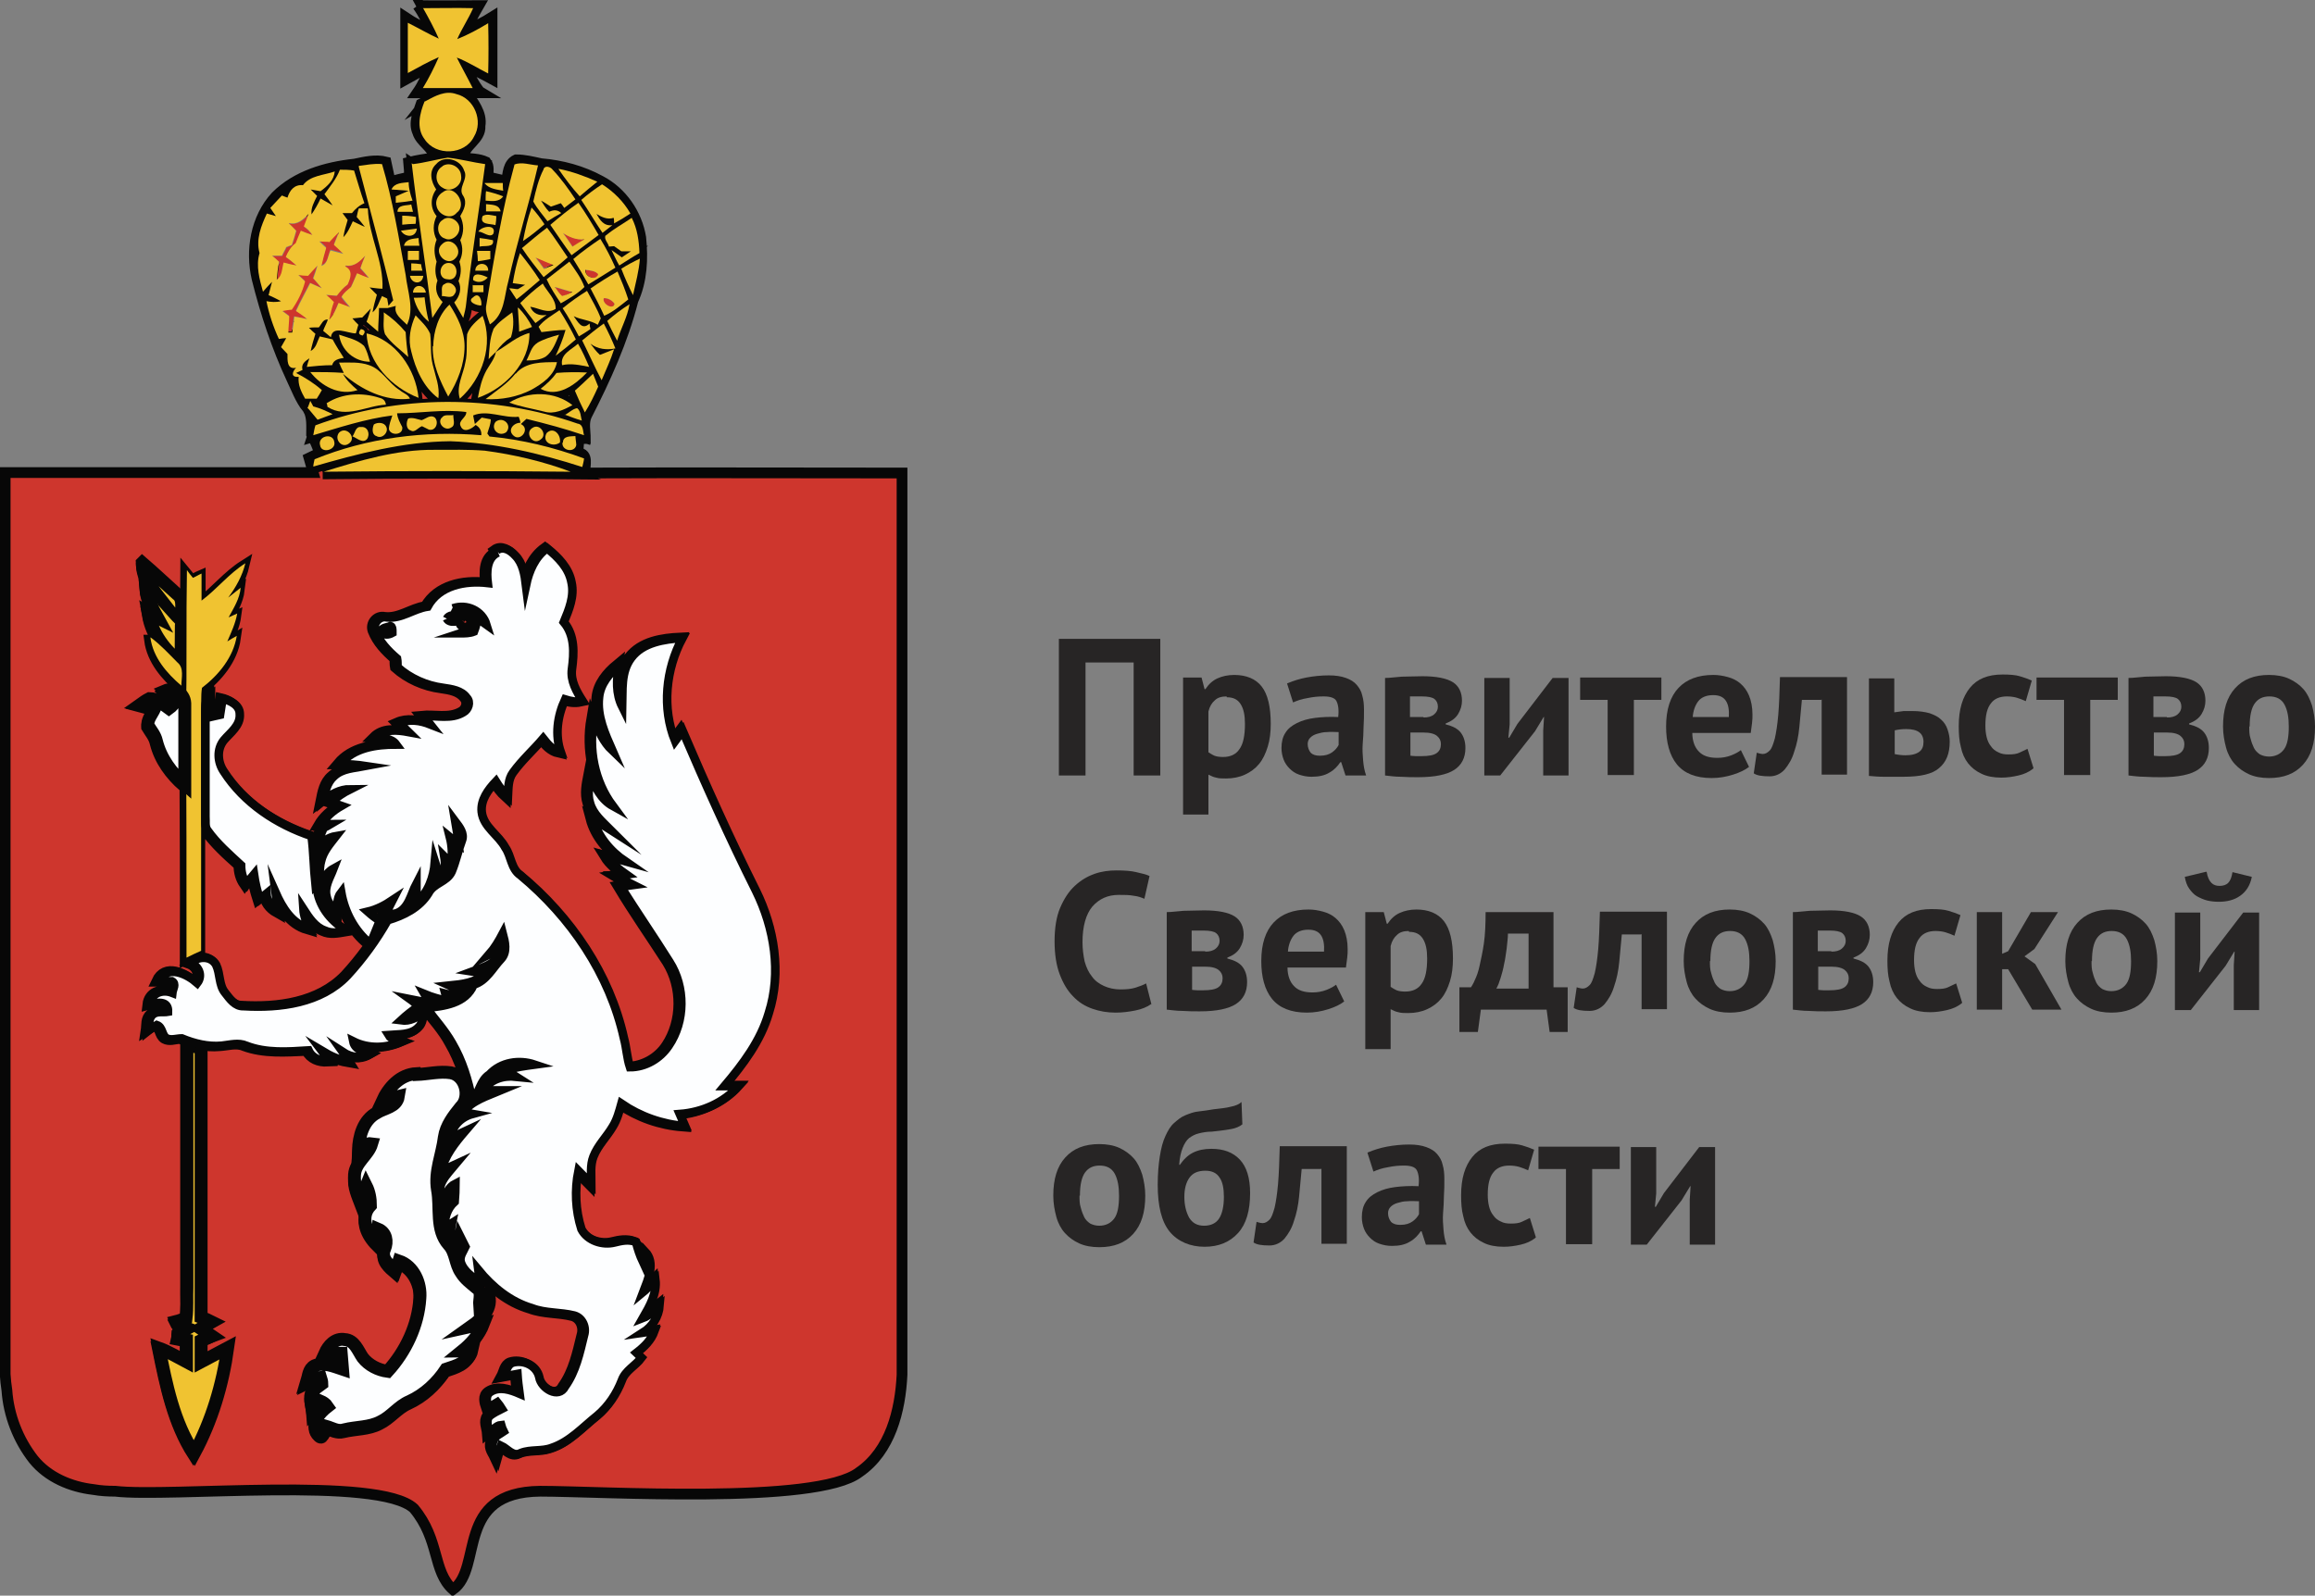 <?xml version="1.0" encoding="UTF-8"?> <svg xmlns="http://www.w3.org/2000/svg" id="_Слой_2" data-name="Слой 2" viewBox="0 0 53.87 37.14"><rect x="0" y="0" width="53.87" height="37.14" fill="#808080" stroke="none"/><defs><style> .cls-1, .cls-2, .cls-3, .cls-4 { stroke: #070707; stroke-miterlimit: 10; } .cls-1, .cls-3 { stroke-width: .3px; } .cls-1, .cls-5 { fill: #f0c331; } .cls-2 { stroke-width: .25px; } .cls-2, .cls-6 { fill: #ce362d; } .cls-3, .cls-7 { fill: #fdfeff; } .cls-8 { fill: #272525; } .cls-4 { fill: none; stroke-width: .2px; } </style></defs><g id="_Слой_1-2" data-name="Слой 1"><g><g id="_Слой_1-3" data-name="Слой_1"><g id="_2115160140576" data-name=" 2115160140576"><path class="cls-2" d="M9.71,.13c.48,.01,.96,0,1.43,0-.11,.19-.21,.38-.3,.57,.22-.08,.42-.18,.61-.3,0,.48,0,.96,0,1.44-.2-.11-.4-.21-.61-.3,.08,.21,.18,.41,.32,.59l.05,.03c-.12,0-.23,0-.35-.01,.15,.24,.36,.48,.31,.78,.02,.32-.36,.44-.4,.74,.18,.03,.37,.02,.54,.1,.08,.1,.04,.23,.05,.35,.14,.03,.29,.07,.43,.1,.03-.17,.03-.41,.22-.5,.2,0,.39,.05,.58,.09,.48,.04,.96,.17,1.38,.4,.5,.26,.85,.77,.94,1.32,.05,.49,.03,1-.18,1.46-.24,.94-.64,1.82-1.08,2.68-.08,.17-.03,.36-.03,.54-.04,0-.11-.02-.15-.02,0,.12-.02,.23-.02,.35,.26,.02,.15,.3,.16,.47,2.46-.01,4.92,0,7.38,0,0,7,0,13.99,0,20.99-.04,.83-.27,1.77-1,2.27-.99,.76-6,.44-7.42,.44-2,.02-1.32,1.79-2.03,2.29h0c-.48-.43-.3-1.16-.91-1.89-.82-.76-5.68-.25-6.95-.4-.17,0-.34-.01-.51-.04-.52-.06-1.05-.28-1.39-.7-.36-.46-.58-1.03-.62-1.61-.02-.12-.03-.24-.04-.37,0-7,0-13.99,0-20.99,2.39,0,4.78,0,7.17,0-.03-.11-.07-.23-.1-.34,.08-.04,.17-.08,.25-.11-.05-.15-.11-.29-.19-.44,0-.19,.02-.39-.07-.57,.07,.08,.13,.16,.2,.24,.12-.04,.24-.09,.35-.13-.14-.08-.29-.15-.45-.18-.02-.03-.05-.1-.07-.13-.02,.04-.05,.12-.06,.16-.16-.2-.25-.45-.36-.68-.35-.75-.61-1.54-.81-2.34-.15-.65-.03-1.4,.44-1.91,.48-.48,1.17-.68,1.83-.75,.24-.05,.49-.11,.73-.05,.03,.15,.07,.3,.1,.46,.15-.04,.3-.08,.45-.11,0-.11-.01-.23-.02-.34,.2-.05,.4-.08,.61-.11-.06-.25-.33-.36-.4-.59-.1-.22,.01-.45,.08-.66,.02-.01,.07-.04,.09-.05-.12,.28-.21,.62,0,.88,.26,.4,.94,.36,1.15-.06,.22-.36,0-.89-.41-.99-.25-.09-.5,.04-.71,.16,.04-.05,.11-.15,.14-.2-.12,0-.24,0-.35,0,.13-.19,.23-.4,.3-.61-.2,.09-.39,.2-.57,.3,0-.48,0-.96,0-1.44,.18,.12,.37,.22,.58,.3-.07-.2-.17-.4-.3-.58h0Zm.14,.06c.13,.24,.26,.47,.37,.72-.25-.11-.48-.25-.72-.37,0,.39,0,.78,0,1.17,.24-.12,.47-.26,.72-.37-.1,.25-.23,.48-.37,.72,.39,0,.77,0,1.16,0-.12-.24-.25-.48-.37-.71,.25,.1,.48,.24,.73,.37,.01-.39,.01-.78,0-1.17-.23,.14-.47,.27-.72,.37,.11-.25,.26-.47,.37-.72-.39-.01-.78,0-1.16,0h0Zm-.25,3.63c.14,1.2,.34,2.4,.48,3.6,.08-.12,.16-.25,.24-.37-.14-.14-.18-.31-.12-.5-.06-.14-.07-.29-.02-.44-.07-.16-.08-.34,0-.51-.1-.18-.1-.37,0-.55-.15-.19-.15-.43-.01-.62-.12-.17-.18-.43,0-.59,.18-.22,.57-.12,.65,.15,.11,.2-.17,.4-.02,.59,.1,.16,0,.33-.07,.47,.08,.18,.08,.38,0,.56,.07,.16,.06,.34-.02,.5,.04,.15,.03,.3-.02,.45,.08,.18,.02,.36-.1,.5,.07,.12,.14,.24,.21,.36,.04-.11,.06-.23,.07-.35,.12-1.08,.3-2.16,.44-3.23-.29-.04-.57-.13-.87-.15-.27,.04-.54,.11-.81,.15h0Zm-1.25,.04c.27,1.03,.55,2.06,.8,3.1-.04,.04-.07,.09-.11,.13l-.03-.17s-.09-.04-.12-.06c-.07,.13-.1,.28-.22,.38,.03-.14,.06-.28,.1-.41-.06-.06-.11-.11-.17-.17,.1,0,.2,.02,.3,.03,.03-.64-.32-1.23-.34-1.87-.07,0-.14,0-.21,0-.01,.05-.03,.15-.05,.2,.07,.08,.13,.15,.19,.23-.09-.04-.18-.08-.28-.13-.06,.13-.12,.27-.22,.37,.02-.14,.06-.27,.1-.4-.03-.04-.09-.12-.12-.16,.06,0,.17,0,.22,0,.08-.1,.17-.18,.29-.23-.09-.25-.17-.51-.24-.76-.11-.01-.22-.02-.33-.02-.08,.21-.23,.39-.36,.57,.06,.08,.13,.17,.19,.26-.1-.05-.19-.1-.28-.16-.07,.12-.14,.25-.21,.37-.02-.16,.06-.3,.13-.43-.05-.05-.1-.1-.15-.15,.06,.01,.18,.03,.23,.04,.16-.12,.31-.25,.33-.46-.25,.09-.58,.08-.74,.32-.2-.02-.31,.12-.36,.29-.03-.01-.09-.04-.13-.05-.09,.1-.18,.19-.27,.29,.04,.06,.09,.13,.13,.19-.07-.02-.14-.04-.21-.06-.13,.29-.26,.61-.17,.92-.09,.3,0,.61,.08,.9,.07-.08,.14-.15,.21-.23-.02,.1-.05,.21-.08,.31,.1,.05,.19,.09,.29,.14-.11,.02-.23,0-.34,0,.05,.3,.16,.6,.29,.88,.04,0,.13-.01,.17-.02-.04,.07-.08,.14-.12,.21,.05,.05,.1,.11,.15,.16,0,.13-.02,.38,.2,.32-.09,.1-.14,.23,.06,.21-.02,.19,.06,.35,.15,.51,.09,0,.18,0,.27,0,.04-.07,.08-.14,.12-.2-.18-.17-.38-.29-.6-.4,.04-.02,.12-.06,.15-.07-.04-.13,.07-.2,.16-.27-.01,.05-.04,.15-.06,.2,.2-.02,.4-.04,.59-.04,.04-.13,.16-.15,.27-.17-.09-.14-.18-.28-.26-.43-.1-.03-.2-.05-.3-.07-.07,.12-.08,.27-.21,.34,.03-.13,.07-.27,.11-.4-.04-.04-.11-.11-.15-.14,.06,0,.17,0,.23-.01,.06-.07,.09-.2,.21-.18-.03,.09-.08,.17-.11,.26,.06,.05,.12,.1,.18,.15,.04-.29,.38-.1,.58-.09,.01-.05,.04-.15,.06-.2-.03-.04-.1-.11-.14-.15,.06,0,.17-.02,.23-.02,.06-.07,.13-.14,.2-.21-.03,.1-.07,.21-.1,.31,.09,.08,.18,.15,.27,.23,0-.18,.01-.37,.02-.55,.05,0,.15,0,.2,0,.06-.02,.13-.03,.19-.05-.05,.21,.14,.32,.26,.44,.18-.37,.01-.77-.03-1.16-.16-.86-.3-1.74-.55-2.58-.18-.02-.36,.02-.54,.04h0Zm3.62-.02c-.28,1.07-.46,2.16-.65,3.24-.04,.16,.03,.32,.08,.47,.34-.22,.32-.66,.43-1.01,.2-.9,.48-1.79,.69-2.69-.18,0-.38-.09-.55-.02Zm-1.69,.04c-.18,.1-.18,.4,0,.5,.19,.13,.48-.05,.43-.28,0-.21-.27-.33-.44-.22Zm2.36,.05c-.12,.23-.18,.49-.24,.75,.08,.17,.21,.31,.33,.46,.11-.06,.21-.12,.32-.19-.08-.08-.18-.08-.28-.03-.08-.08-.13-.17-.19-.26,.08,.05,.15,.09,.23,.14,.08-.02,.15-.05,.23-.08,.02,.03,.06,.09,.08,.11,.09-.07,.17-.13,.26-.2-.15-.25-.33-.48-.53-.69-.04-.06-.18-.12-.21-.02h0Zm.35,0c.15,.22,.31,.43,.49,.63,.14-.11,.27-.22,.41-.34-.29-.13-.59-.24-.9-.3Zm-3.89,.47c.13,.01,.27,.02,.4,.03-.1,.04-.2,.09-.3,.13,0,.04,0,.11,0,.15,.13-.02,.26-.03,.39-.05-.05-.14-.09-.28-.09-.43-.15,.02-.34,0-.4,.17h0Zm2.16-.14c.1,.13,.27,.14,.43,.17,0-.04,0-.13-.01-.18-.14,0-.28,0-.42,0h0Zm2.26,.39c.17,.25,.32,.51,.49,.76,.08-.06,.15-.12,.23-.18-.19,.03-.28-.13-.37-.26,.12,.08,.25,.15,.4,.09,0,.03,0,.1,.01,.13,.13-.07,.26-.15,.38-.23-.17-.28-.39-.51-.66-.68-.17,.11-.33,.23-.48,.36h0Zm-3.22-.18c-.11,.07-.19,.2-.15,.33,.05,.2,.33,.33,.47,.15,.26-.2-.06-.68-.32-.48h0Zm1-.02c0,.05,0,.17-.01,.22,.15,.01,.31,.04,.41-.1-.13-.06-.26-.1-.4-.12h0Zm-.01,.3s0,.13,0,.17c.11,0,.23,0,.34,0-.04-.17-.21-.15-.35-.17h0Zm1.51,.48c.16,.24,.32,.47,.49,.7,.21-.16,.42-.31,.63-.47-.15-.26-.3-.51-.47-.75-.22,.16-.44,.33-.65,.51Zm-3.55-.3c.12,0,.24,0,.36,0-.01-.04-.03-.13-.04-.17-.12,.03-.31,0-.32,.17h0Zm3.11-.1c-.09,.26-.15,.52-.2,.78,.17-.12,.34-.25,.5-.39-.09-.14-.19-.27-.3-.39Zm-3.02,.19c0,.05,0,.16,0,.21,.1,0,.21-.01,.31-.02,0-.04,0-.12,.01-.16-.11-.02-.22-.03-.33-.03h0Zm1.89,.01c-.08,.21,.18,.17,.3,.21,0-.05,.01-.16,.02-.21-.1-.02-.22-.06-.32,0Zm-.93,.09c-.16,.1-.13,.38,.05,.43,.15,.08,.34-.07,.34-.23,0-.19-.24-.33-.39-.2h0Zm3.8,.36c-.05,.09,.06,.17,.08,.26,.03,0,.09-.01,.12-.01,.06,.04,.11,.08,.17,.12,.06,0,.17,0,.22,0-.07,.05-.14,.09-.21,.14-.06-.04-.18-.13-.24-.17,.05,.12,.11,.24,.18,.36,.15-.1,.31-.19,.47-.29-.01-.28-.05-.57-.18-.82-.2,.14-.41,.25-.6,.41h0Zm-4.77-.11c.1,.17,.36,.17,.37-.05-.12,.01-.25,.03-.37,.05Zm1.8,.03c.11,0,.27,.17,.35,.05,.08-.23-.27-.18-.35-.05Zm1.01,.38c.16,.23,.33,.45,.5,.67,.19-.15,.38-.3,.56-.46-.16-.23-.31-.47-.48-.69-.2,.16-.39,.32-.59,.48Zm-2.75-.05c.12,0,.24,0,.35,0,0-.05-.01-.14-.02-.18-.14,.02-.3,.01-.34,.18h0Zm1.76-.18s0,.15,0,.2c.1-.03,.35,.03,.31-.15-.1-.02-.21-.03-.31-.05Zm2.19,.49c.12,.19,.23,.39,.35,.59,.21-.12,.42-.26,.63-.39-.1-.23-.21-.46-.35-.67-.22,.15-.43,.3-.63,.47Zm-3.06-.35c-.23,.19,.11,.55,.31,.33,.2-.19-.11-.53-.31-.33Zm-.79,.17c0,.05,0,.15,0,.2,.09,0,.17,0,.26,0,0-.05,0-.16,0-.21-.08,0-.16,0-.25,0h0Zm1.59,0c0,.08,.01,.16,.02,.24,.1-.02,.19-.03,.29-.05,0-.05,0-.14,0-.19-.11,0-.21,0-.32,0h0Zm.84,.76c.1,.01,.2,.03,.29,.04-.06,.03-.12,.07-.17,.1-.07,0-.14-.02-.2-.02,.06,.09,.11,.17,.17,.26,.18-.15,.36-.3,.54-.45-.14-.22-.3-.42-.46-.63-.08,.23-.13,.47-.17,.71Zm-2.36-.47s0,.13,0,.17c.09,0,.17,0,.26,0,0-.04-.02-.11-.03-.15-.08,0-.15-.01-.23-.02Zm.86-.01c-.21,.01-.24,.37-.02,.38,.27,.05,.28-.39,.02-.38Zm2.28,.39c.09,.2,.21,.38,.33,.56,.19-.11,.39-.23,.55-.38-.08-.22-.21-.41-.35-.59-.18,.14-.36,.28-.54,.42Zm1.74-.25c.08,.21,.17,.41,.27,.61,.07-.28,.15-.56,.16-.85-.15,.07-.3,.15-.44,.24h0Zm-3.39,.04c.1,0,.2,0,.3,0,.01-.22-.3-.21-.3,0Zm2.69,.41c.11,.21,.22,.42,.32,.64,.21-.09,.38-.24,.56-.38-.07-.22-.16-.43-.25-.65-.21,.12-.42,.25-.62,.39Zm-4.21-.29c.04,.19,.29,.21,.31,0-.1,0-.21,0-.31,0Zm1.47,.1c.12,.08,.25,.04,.34-.06-.1-.07-.36-.15-.34,.06Zm-.66,.09c-.11,.04-.05,.19-.07,.28,.1,0,.24,.07,.3-.05,.11-.13-.1-.33-.23-.23h0Zm.66,.03v.17c.08,0,.16,0,.25,0,0-.04,0-.12,0-.16-.08,0-.16,0-.24,0Zm1.09,.41c.12,.15,.24,.31,.35,.46,.09-.07,.17-.13,.26-.19-.17,.04-.31-.03-.38-.19,.19,.03,.4,.17,.59,.05,0-.23-.2-.4-.3-.59-.19,.13-.36,.29-.52,.45h0Zm-2.49-.24c.1,0,.2,0,.3,0-.03-.2-.29-.21-.3,0Zm3.49,.36c.13,.22,.26,.44,.38,.66,.09-.06,.18-.12,.27-.17,0-.03-.01-.1-.02-.13-.18,.17-.27-.04-.37-.17,.18,.09,.39,.1,.56,.2,.02-.04,.05-.11,.07-.15-.08-.22-.21-.43-.32-.64-.2,.12-.39,.25-.56,.4Zm-3.48-.24c.06,.22,.17,.41,.35,.55-.05-.19-.08-.37-.1-.57-.08,0-.17,0-.25,.01Zm1.39,0c-.16,.1,.09,.2,.19,.19,.02-.11-.05-.34-.19-.19Zm.85,.33c.09-.07,.06-.25-.01-.32-.07,.07-.07,.25,.01,.32Zm-1.79,.81c-.01,.42,.16,.81,.36,1.17,.22-.35,.38-.76,.38-1.17,0-.35-.16-.68-.35-.97-.27,.24-.37,.62-.38,.97h0Zm4.05-.59c.07,.16,.15,.31,.23,.46,.08-.29,.23-.55,.29-.85-.18,.11-.35,.25-.52,.39h0Zm-2.07-.31c0,.18,.02,.37,.03,.55,.1-.04,.2-.07,.3-.11-.09-.16-.2-.31-.32-.45Zm-3.13,.1c0,.17-.03,.34,.03,.5,.15,.21,.36,.36,.54,.53-.02-.19-.05-.39-.06-.58-.15-.17-.32-.33-.51-.46h0Zm2.55,.4c-.09,.22-.09,.46-.11,.69,.06-.05,.12-.11,.17-.17,.09-.13,.21-.25,.35-.34,.05-.19,.07-.38,.03-.58-.16,.12-.33,.23-.44,.39Zm1.05-.05s.05,.1,.07,.13c.19-.02,.37-.05,.56-.05-.06,.21-.14,.4-.23,.6,.16-.12,.32-.24,.47-.38-.11-.24-.24-.47-.38-.68-.17,.12-.36,.22-.49,.39h0Zm-2.97,.57c.1,.41,.28,.83,.63,1.09,.04-.27-.07-.52-.13-.78-.06-.24-.03-.48-.06-.72-.07-.17-.22-.3-.34-.43-.12,.26-.18,.56-.1,.84h0Zm1.3-.4c-.02,.21,0,.43-.04,.65-.04,.28-.22,.55-.13,.85,.53-.47,.78-1.26,.53-1.93-.14,.12-.29,.25-.36,.43h0Zm2.67,.15c.15,.31,.29,.62,.45,.92,.1-.24,.21-.47,.29-.72-.11,.04-.22,.1-.33,.13-.08-.08-.15-.17-.22-.26,.17,.12,.38,.15,.58,.11-.08-.2-.16-.4-.27-.58-.17,.13-.34,.27-.51,.4h0Zm-5.14-.27c-.07,.08-.06,.14,.04,.15,.07-.09,.06-.14-.04-.15Zm-.51,.13c.04,.36,.36,.62,.72,.63-.04-.12-.07-.25-.14-.37-.16-.15-.38-.19-.58-.26h0Zm3.65,.4c-.03,.16-.14,.29-.22,.43-.11,.19-.16,.42-.2,.64,.63-.22,1.21-.81,1.2-1.51-.3,.08-.52,.29-.78,.44Zm.96-.21c-.15,.08-.18,.27-.26,.41,.15,0,.31,0,.45-.09,.16-.13,.24-.33,.31-.51-.17,.05-.35,.1-.51,.19h0Zm-3.97-.22c.03,.69,.59,1.26,1.21,1.5-.07-.67-.53-1.35-1.21-1.5Zm4.55,.74c.21-.05,.42,0,.63,.04-.08-.18-.16-.36-.26-.54-.15,.14-.42,.24-.37,.5Zm-5.18-.06c.04,.08,.07,.16,.11,.24-.26-.02-.52-.03-.78-.02,.26,.33,.68,.56,1.1,.42-.13-.11-.26-.22-.34-.38,.43,.37,.97,.65,1.56,.58-.04-.1-.16-.13-.24-.2-.27-.16-.41-.48-.71-.58-.22-.08-.46-.07-.69-.06Zm4.1,.26c-.2,.24-.46,.4-.7,.6,.37,.01,.74-.05,1.07-.22,.26-.14,.53-.33,.59-.64-.33,0-.73-.01-.96,.27h0Zm.95-.02c-.11,.14-.24,.26-.37,.37,.4,.22,.81-.1,1.08-.38-.24-.01-.47-.01-.71,.01Zm.43,.41c.07,.17,.15,.34,.23,.5,.11-.19,.22-.39,.31-.6-.04-.1-.08-.2-.12-.3-.13,.14-.27,.27-.42,.39Zm-5.88,.1s0,.09,0,.12c.07,.1,.3,0,.22-.12-.07-.02-.15-.03-.22,0Zm5.66,.04c.03,.08,.2,.07,.22-.02-.03-.08-.2-.07-.22,.02Zm-5.55,.15s.01,.07,.02,.09c.43,.28,.9-.03,1.36-.05-.01-.09-.07-.14-.15-.16-.4-.13-.86-.11-1.22,.12Zm4.24,0c.26,.1,.54,.14,.81,.21,.23,.07,.46-.03,.66-.15-.41-.33-1.03-.33-1.47-.06Zm-4.5,.53c-.01,.06-.03,.17-.05,.23,.6-.18,1.21-.38,1.84-.46-.03,.11-.07,.21-.08,.32,.04,.17,.34,.14,.31-.05-.06-.1-.11-.21-.12-.32,.54,0,1.07-.1,1.61-.03,.01,.13-.2,.2-.13,.33,.07,.17,.26,.06,.35-.03,.07,.04,.12,.11,.13,.19v.05c-1.31-.11-2.66,.06-3.88,.56,0,.04-.02,.13-.03,.17,1.04-.3,2.1-.57,3.19-.59,1.05,.04,2.08,.28,3.07,.6,0-.05,.03-.15,.04-.2-.71-.26-1.45-.44-2.2-.51-.01-.02-.04-.05-.05-.07,.03-.11,.08-.22,.08-.33-.05-.01-.16-.03-.21-.04-.04,.04-.12,.11-.16,.15-.01-.05-.03-.15-.04-.2,.33-.14,.71,.07,1.06,.03,0,.04,.03,.11,.04,.14-.16,0-.31,.18-.16,.3,.16,.15,.4-.16,.17-.27,.04-.04,.08-.08,.13-.12,.45,.11,.9,.23,1.34,.38-.02-.1,0-.25-.15-.27-1.96-.68-4.15-.68-6.1,.04h0Zm5.8-.24c.13,.05,.27,.09,.4,.14-.03-.1-.02-.22-.11-.29-.11,.02-.2,.1-.29,.16Zm-2.87,.07c-.12,.13,.08,.33,.22,.23,.11-.05,.04-.2,.05-.29-.09,.02-.22-.03-.27,.07Zm-.78,.01c-.06,.08-.07,.25,.06,.28,.1,.06,.18-.07,.26-.1,.04,.02,.12,.06,.16,.08,.16,.05,.24-.17,.14-.28-.11-.08-.21,.02-.31,.06-.1-.02-.2-.08-.31-.04h0Zm2.03,.08c-.12,.17,.08,.37,.25,.24,.15-.17-.08-.38-.25-.24Zm-2.83,.06c-.04,.09-.05,.24,.06,.27,.12,.08,.29-.09,.23-.21-.04-.11-.2-.12-.29-.06Zm-.5,.28c.1,.04,.23,.17,.33,.06,.08-.11,.02-.3-.14-.28-.12-.02-.14,.15-.2,.22h0Zm4.19-.2c-.19,.11,0,.42,.19,.27,.17-.11-.02-.39-.19-.27Zm.34,.12c-.12,.22,.14,.34,.31,.22,.04-.18-.14-.38-.31-.22Zm-4.83,0c-.12,.14,.06,.37,.22,.26,.21-.12-.05-.42-.22-.26Zm-.44,.3c.03,.19,.37,.11,.33-.08-.03-.23-.4-.14-.33,.08Zm5.65-.07c-.03,.19,.28,.25,.32,.06,0-.05-.02-.16-.02-.21-.11,0-.29-.01-.29,.15Zm-5.57,.68c1.92-.02,3.84-.02,5.76,0-.65-.24-1.32-.4-2-.49-.39-.03-.77-.02-1.16-.02-.89,0-1.75,.25-2.59,.51h0Zm4.03,1.83c-.28,.12-.27,.46-.24,.71-.52-.06-1.12,.06-1.4,.55-.33,.05-.61,.29-.95,.25-.18-.04-.33,.14-.27,.31,.1,.26,.3,.47,.51,.65,0,.05,0,.15,.01,.2,.29,.26,.67,.43,1.06,.48,.2,.03,.42,.06,.55,.23,.1,.11,.04,.28-.08,.34-.28,.16-.62,.06-.92,.09,.04,.05,.11,.14,.15,.19-.23-.09-.49-.13-.72-.03,.07,.07,.15,.14,.22,.21-.26-.05-.55-.08-.76,.13,.17,.02,.36,0,.47,.16-.47,0-.98,.07-1.3,.45,.2,0,.4,.02,.59,.05-.25,.05-.54,.05-.74,.24-.17,.14-.21,.37-.25,.57,.18-.14,.39-.27,.63-.27-.16,.08-.31,.18-.44,.3,.06,.02,.18,.07,.23,.09-.19,.11-.36,.26-.47,.45,.06,0,.17-.02,.23-.03-.06,.03-.12,.06-.17,.09-.07,.14-.12,.29-.16,.44,.13-.11,.27-.22,.45-.25-.14,.18-.3,.35-.35,.59-.05,.18,0,.39-.13,.53-.04-.37-.04-.75-.09-1.12-.81-.28-1.57-.77-2.04-1.5-.14-.22-.16-.52,0-.73,.15-.18,.39-.35,.37-.61,0-.21-.22-.32-.4-.36-.02,.13-.04,.25-.06,.38-.08,.02-.16,.03-.24,.05,.01-.17,.03-.34,.03-.52-.1,.08-.14,.18-.13,.3,0,.84,0,1.69,0,2.53,.01,.11-.02,.24,.05,.33,.22,.31,.5,.56,.78,.81,0,.16,.04,.31,.13,.44,.05-.08,.1-.15,.17-.23,.03,.2,.08,.39,.14,.58,.05-.04,.1-.09,.15-.13,.01,.19,.13,.34,.29,.43-.04-.15-.06-.31-.08-.46,.17,.36,.38,.73,.79,.85-.07-.15-.13-.3-.14-.46,.14,.19,.27,.41,.5,.5,.17,.08,.35,.04,.53,.01-.36-.2-.64-.53-.71-.94,.11-.18,.18-.4,.38-.51-.08,.21-.21,.42-.16,.65,.03,.16,.14,.27,.25,.38,0-.17-.02-.35,.09-.48,.07,.46,.31,.91,.68,1.2,.08-.18,.15-.36,.22-.54-.1-.07-.19-.14-.28-.21,.21-.05,.4-.15,.58-.27-.06,.12-.13,.24-.19,.36,.07-.01,.2-.04,.27-.05,.3-.1,.35-.45,.47-.69,0,.15,0,.29,0,.44,.28-.24,.39-.59,.43-.94,.04,.12,.08,.25,.13,.38,.11-.15,.12-.33,.09-.51,.05,.05,.11,.1,.16,.15,.03-.2,.02-.4-.03-.6,.07,.05,.14,.1,.2,.15-.02-.17-.05-.34-.07-.51,.08,.13,.2,.27,.15,.43-.09,.24-.14,.5-.24,.73-.1,.25-.42,.27-.54,.5-.21,.33-.58,.52-.95,.63-.26,.46-.58,.9-.94,1.29-.62,.64-1.57,.76-2.41,.71-.2,0-.32-.17-.43-.31-.15-.19-.11-.45-.21-.65-.12-.22-.43-.21-.59-.04,.2,.07,.29,.29,.15,.46-.24-.22-.7-.45-.89-.04,.08,0,.23,0,.3,0,.11,.06,.03,.18,.01,.27-.23-.1-.49,0-.52,.27,.18-.05,.43-.09,.42,.17-.11,.02-.25-.01-.35,.06-.12,.09-.09,.25-.11,.38,.05-.03,.15-.1,.2-.13,.14,.05,.11,.24,.23,.31,.11,.06,.23,.01,.35,0,.29,.12,.61,.2,.93,.17,.19-.01,.39-.08,.57,0,.46,.17,.97,.13,1.45,.11,.1,.19,.29,.26,.49,.25-.06-.08-.12-.16-.18-.24,.2,.12,.41,.21,.64,.25-.05-.07-.1-.14-.15-.22,.2,.13,.44,.16,.65,.04-.15-.06-.37-.09-.41-.29,.37,.17,.78,.15,1.14,0-.11-.04-.26-.04-.32-.15,.24-.02,.52,.01,.7-.18,.1-.09,.1-.24,.13-.36-.15,.13-.33,.23-.54,.2,.13-.12,.28-.23,.42-.33-.07-.05-.13-.11-.2-.16,.15,.03,.31,.06,.46,.08-.04-.07-.08-.13-.13-.2,.17,.07,.35,.12,.53,.16-.01-.04-.04-.13-.05-.17,.15,.04,.29,.01,.43-.05-.11-.04-.22-.09-.33-.14,.3-.03,.61-.06,.83-.28-.07-.01-.22-.04-.29-.05,.27-.1,.63-.2,.67-.55-.1,.05-.19,.11-.29,.16,.13-.14,.23-.31,.32-.49,.05,.19,.11,.42-.04,.59-.2,.21-.34,.5-.64,.6-.18,.44-.68,.51-1.1,.54,.21,.27,.44,.52,.6,.82,.24,.41,.38,.87,.47,1.34,.17-.18,.18-.46,.4-.61,.27-.29,.69-.34,1.05-.23-.23,.03-.45,.06-.67,.13,.08,.05,.15,.1,.23,.15-.29-.03-.59,.06-.76,.32,.14,0,.27,0,.41,0-.32,.13-.66,.24-.88,.51,.06,.01,.17,.03,.22,.04-.28,.09-.49,.32-.53,.61,.12-.08,.24-.15,.36-.21-.24,.28-.48,.57-.56,.94,.11-.06,.23-.12,.34-.17-.2,.23-.52,.52-.28,.84,.06-.15,.13-.32,.28-.39,0,.14-.01,.28-.02,.42-.18,.16-.25,.39-.24,.62,.05-.03,.14-.1,.18-.13-.04,.19-.05,.41,.09,.57,.02-.1,.04-.21,.07-.31,.05,.1,.1,.2,.15,.3-.05,.11-.15,.22-.11,.35,.07,.22,.28,.35,.45,.49-.01-.08-.03-.23-.04-.3,.33,.4,.74,.74,1.25,.89,.32,.12,.66,.09,.98,.17,.2,.05,.29,.27,.23,.46-.1,.41-.19,.84-.44,1.19-.15,.3-.56,.04-.6-.21-.06-.27-.38-.42-.63-.34-.13,.05-.14,.21-.2,.32,.11-.02,.22-.04,.32-.06,.01,.15,.03,.3,.05,.46-.21-.09-.47-.18-.68-.04-.13,.09-.08,.25-.04,.37,.05-.03,.15-.09,.2-.13,.04,.05,.07,.1,.11,.15-.1,.05-.2,.1-.29,.17-.09,.12-.01,.27,0,.4,.09-.07,.15-.18,.27-.19,.02,.04,.05,.11,.06,.15-.1,.07-.23,.12-.25,.25-.05,.14,.06,.26,.11,.37,.02-.07,.06-.22,.08-.29,.15,.07,.28,.27,.46,.17,.23-.1,.49-.04,.72-.12,.43-.13,.72-.48,1.06-.75,.26-.21,.45-.5,.57-.82,.08-.23,.32-.34,.46-.53-.03-.03-.09-.08-.12-.11,.18-.14,.34-.29,.42-.51-.07,.01-.2,.03-.27,.04,.22-.14,.38-.37,.39-.64-.13,.1-.23,.24-.39,.3,.15-.28,.32-.56,.29-.9-.1,.09-.17,.21-.28,.29,.12-.29,.29-.68,.04-.94-.01,.06-.04,.18-.05,.24-.07-.15-.12-.3-.16-.46-.17-.06-.34-.03-.5,.01-.28,.07-.63-.04-.77-.31-.14-.44-.17-.91-.07-1.36,.1,.1,.2,.21,.3,.31,0-.21-.03-.44,.05-.64,.1-.27,.31-.46,.45-.7,.1-.16,.15-.35,.2-.53,.44,.3,.95,.48,1.48,.52-.04-.09-.08-.19-.12-.28,.52-.04,1.02-.27,1.37-.65-.11,0-.22,0-.33,0,.43-.5,.84-1.05,1.03-1.7,.3-.94,.13-1.97-.3-2.85-.61-1.22-1.17-2.47-1.71-3.73-.06,.08-.11,.17-.17,.25-.31-.77-.22-1.67,.17-2.4-.42,.02-.91,.09-1.19,.46-.25,.32-.2,.75-.21,1.14-.15-.3-.13-.65-.07-.97-.23,.19-.44,.44-.47,.75-.05,.44,.14,.85,.31,1.24-.21-.2-.33-.47-.43-.74-.12,.7,.02,1.45,.44,2.03-.27-.15-.41-.44-.51-.72-.04,.21-.09,.43-.02,.65,.07,.26,.29,.44,.47,.62-.13-.08-.27-.17-.4-.26,.11,.42,.4,.75,.75,1-.1-.03-.31-.09-.42-.12,.11,.18,.28,.31,.45,.43-.06,0-.18,.01-.24,.02,.13,.08,.26,.15,.4,.22-.08,0-.23,.02-.3,.03,.36,.6,.76,1.17,1.14,1.76,.36,.58,.36,1.38-.02,1.95-.2,.3-.54,.49-.9,.5-.08-.22-.08-.45-.14-.67-.33-1.5-1.24-2.82-2.41-3.8-.22-.14-.21-.44-.35-.64-.16-.29-.51-.47-.55-.83-.03-.28,.15-.52,.33-.71,.08,.13,.17,.25,.28,.35,.01-.19,0-.4,.12-.56,.2-.29,.47-.52,.7-.79,.1,.14,.23,.28,.41,.32-.14-.41-.09-.85,.1-1.23,.13,.05,.27,.07,.41,.04-.15-.22-.3-.47-.25-.75,.04-.37,.06-.79-.19-1.09,.12-.29,.25-.6,.18-.92-.06-.34-.32-.59-.57-.8-.28,.2-.43,.53-.49,.86-.03-.24-.07-.51-.25-.69-.11-.12-.28-.23-.43-.12h0Zm-8.25,.3c.01,.31,.2,.56,.38,.79-.1-.07-.2-.15-.3-.22,.02,.26,.16,.48,.28,.71-.05-.03-.16-.08-.22-.11,.08,.47,.39,.88,.77,1.16,0-.29,0-.58,0-.87,.03-.12-.09-.19-.16-.27,.04,0,.12,.02,.17,.03-.02-.16,.05-.38-.11-.49-.27-.24-.54-.49-.81-.73h0Zm1.37,.88c0-.21,0-.43,0-.64-.07,.03-.13,.07-.2,.1-.05-.06-.09-.12-.14-.18-.01,1.13,0,2.26-.02,3.39,0,1.88,.02,3.75,.01,5.63,.11-.05,.22-.1,.34-.16,0-1.85,0-3.7,0-5.55,0-.19-.01-.38,.02-.57,.39-.3,.74-.71,.81-1.21-.05,.03-.16,.1-.22,.13,.1-.21,.2-.42,.23-.65-.05,.02-.15,.07-.2,.09,.12-.22,.25-.44,.28-.69-.1,.07-.19,.15-.29,.23,.18-.24,.33-.5,.4-.8-.38,.24-.66,.6-1.02,.87Zm-1.18,.86c.06,.46,.38,.83,.72,1.12,0-.18,.07-.41-.09-.54-.2-.2-.4-.41-.62-.58Zm.33,1.23c.08,.07,.17,.14,.25,.22-.04,.08-.09,.14-.16,.19-.14-.09-.27-.23-.45-.23-.07,.04-.14,.09-.22,.14,.11,.03,.23,.06,.34,.09-.05,.13-.17,.24-.16,.39,.07,.12,.17,.23,.2,.37,.1,.4,.35,.74,.66,1.01,0-.63,0-1.26,0-1.89-.01-.22-.25-.38-.46-.29h0Zm.51,8.21c0,1.89,0,3.78,0,5.67,0,.24,.02,.48-.02,.71-.08,.03-.15,.06-.23,.08,.05,.11,.17,.12,.27,.16-.07,.04-.14,.08-.22,.1,0,.03-.01,.09-.02,.13,.05,.01,.16,.03,.21,.04,0,.17,0,.34,0,.51-.21-.11-.42-.23-.64-.32,.17,.84,.35,1.72,.82,2.45,.41-.77,.66-1.61,.78-2.46-.21,.11-.41,.22-.62,.33,0-.17,0-.34,0-.5,.08-.03,.17-.06,.25-.1-.09-.06-.17-.12-.26-.18,.09-.05,.18-.1,.26-.15-.08-.04-.17-.07-.25-.11-.01-2.08,0-4.17,0-6.25-.11-.04-.22-.08-.33-.12h0Zm5.35,.72c-.38,.03-.65,.33-.8,.65,.12-.04,.25-.08,.38-.12-.04,.24-.32,.26-.5,.38-.32,.16-.41,.55-.43,.88,.09-.07,.18-.18,.31-.16-.07,.27-.38,.43-.4,.72-.03,.22,.07,.43,.15,.64,.04-.13,.07-.25,.12-.38,.07,.14,.1,.3,.1,.46-.26,.27-.08,.64,.15,.87,0-.11,.02-.21,.03-.32,.19,.08,.22,.28,.15,.46-.09,.22,.12,.39,.26,.51,.02-.06,.05-.18,.07-.23,.35,.13,.52,.52,.49,.87-.04,.63-.32,1.23-.75,1.7-.22-.03-.44-.14-.58-.32-.11-.16-.18-.41-.42-.42-.22-.04-.38,.14-.46,.32,.13,0,.25,0,.38,0,0,.12,.02,.25,.03,.37-.2-.07-.43-.17-.65-.08-.14,.07-.14,.24-.18,.37,.1-.05,.21-.09,.32-.1,0,.04,.02,.12,.03,.15-.08,.06-.16,.11-.23,.18-.07,.14,0,.29,.01,.43,.06-.07,.11-.15,.18-.21,.07,.02,.12,.07,.17,.13-.18,.14-.43,.41-.2,.63,.12,.12,.16-.08,.17-.17,.14,.04,.27,.12,.42,.08,.28-.07,.59-.05,.85-.19,.25-.12,.42-.36,.67-.47,.35-.16,.64-.43,.85-.75,.24-.08,.53-.16,.6-.44-.06,0-.17,.01-.23,.02,.21-.17,.4-.38,.5-.64-.09,.02-.19,.04-.28,.06,.25-.18,.51-.42,.39-.76-.07,.09-.13,.18-.2,.27-.02-.13,.07-.31-.07-.4-.13-.11-.27-.21-.36-.36-.14-.2-.12-.47-.29-.65-.31-.36-.19-.86-.26-1.28-.07-.42,.11-.81,.16-1.22,.04-.27,.21-.49,.38-.7,.24-.24,.12-.75-.23-.8-.26-.04-.53,.03-.79,.04h0Z"></path><path class="cls-6" d="M6.73,5.2c.2,.05,.33-.08,.46-.21-.04,.1-.07,.19-.11,.29,.08,.06,.14,.13,.2,.2-.09-.03-.18-.07-.27-.1-.04,.1-.08,.2-.12,.29-.11,.08-.18,.19-.23,.32,.09,.06,.17,.12,.25,.2-.1-.02-.2-.05-.3-.07-.04,.14-.03,.3-.16,.4,.01-.14,.03-.28,.05-.42-.04-.03-.12-.1-.16-.14,.06,0,.17,0,.23,0,.03-.07,.07-.13,.1-.2,.03-.01,.1-.04,.13-.05,.03-.11,.07-.22,.1-.33-.05-.06-.11-.11-.16-.16h0Z"></path><path class="cls-6" d="M7.66,5.62c.07-.08,.15-.16,.23-.24-.04,.1-.08,.2-.12,.3,.07,.07,.14,.14,.22,.21-.1-.03-.2-.05-.3-.08-.06,.12-.05,.31-.21,.36,.03-.14,.07-.28,.11-.42-.05-.05-.1-.1-.16-.15,.06,0,.17,.01,.22,.01Z"></path><path class="cls-6" d="M13.09,5.41c.15,.1,.33,.18,.52,.16-.09,.06-.19,.11-.28,.17-.08-.11-.16-.22-.23-.33Z"></path><path class="cls-6" d="M8.04,6.19c.19,.03,.32-.11,.45-.23-.04,.1-.07,.19-.11,.29,.07,.07,.14,.15,.2,.23-.09-.04-.19-.07-.28-.11-.04,.11-.09,.21-.14,.32-.08,.07-.17,.14-.22,.23,.06,.09,.13,.16,.2,.24-.09-.03-.18-.07-.27-.1-.06,.14-.1,.28-.22,.39,.02-.14,.06-.28,.11-.41-.06-.06-.12-.11-.18-.17,.08,0,.17,.01,.25,.02,.07-.1,.15-.19,.25-.26,.07-.16,.12-.33-.06-.42h0Z"></path><path class="cls-6" d="M12.45,5.97c.14,.07,.28,.13,.43,.18-.07,.03-.15,.06-.22,.09-.07-.09-.14-.19-.21-.28h0Z"></path><path class="cls-6" d="M7.16,6.41c.07-.08,.15-.16,.22-.24-.03,.1-.06,.2-.1,.3,.07,.08,.13,.15,.2,.23-.09-.04-.18-.08-.27-.12-.11,.22-.23,.43-.33,.65,.09,.05,.18,.11,.26,.19-.07-.01-.22-.04-.3-.06-.02,.12-.04,.24-.05,.36h-.09c0-.12,.01-.25,.02-.38-.06-.04-.11-.08-.16-.12,.06,0,.17-.02,.22-.03,.14-.2,.25-.42,.31-.66-.05-.05-.11-.1-.16-.15,.06,0,.17,.01,.22,.02h0Z"></path><path class="cls-6" d="M13.63,6.28c.1,.02,.25,.03,.3,.11-.08,.16-.33,.04-.3-.11Z"></path><path class="cls-6" d="M12.92,6.69c.13,.04,.27,.07,.4,.12-.08,.03-.16,.06-.24,.09-.07-.06-.11-.13-.16-.2h0Z"></path><path class="cls-6" d="M14.05,6.94c.09,0,.2,.05,.25,.13-.04,.16-.3,0-.25-.13Z"></path><path class="cls-6" d="M10.5,14.1c.32-.11,.68,.06,.78,.38-.07-.05-.13-.1-.2-.15-.03,.1-.05,.21-.09,.31-.1,.05-.21,.04-.32,.04,.09-.03,.19-.06,.28-.09,.03-.09,.06-.19,.09-.28-.17-.1-.37-.13-.55-.22h0Z"></path><path class="cls-6" d="M10.37,14.33c.03-.09,.18-.1,.26-.05,.07,.15-.21,.16-.26,.05Z"></path><path class="cls-6" d="M10.7,14.36s.05-.11,.07-.14c.07,.07,.2,.14,.13,.26-.07,.12-.32,.04-.2-.12Z"></path><path class="cls-6" d="M9.01,14.53c.1-.06,.09,.08,.09,.14-.09,.05-.17,.05-.26,0-.01-.1,.1-.12,.17-.14Z"></path><path class="cls-5" d="M9.85,.19c.39,0,.77-.01,1.16,0-.11,.25-.26,.47-.37,.72,.25-.1,.49-.23,.72-.37,.01,.39,.01,.78,0,1.17-.24-.12-.47-.27-.73-.37,.12,.24,.25,.47,.37,.71-.39,0-.78,0-1.16,0,.14-.23,.26-.47,.37-.72-.25,.11-.48,.24-.72,.37,0-.39,0-.78,0-1.17,.24,.12,.48,.26,.72,.37-.11-.25-.24-.49-.37-.72h0Z"></path><path class="cls-5" d="M9.91,2.35c.22-.12,.46-.25,.71-.16,.42,.1,.63,.63,.41,.99-.21,.43-.89,.46-1.15,.06-.2-.26-.11-.61,0-.88h.02s0-.01,0-.01Z"></path><path class="cls-5" d="M9.61,3.82c.27-.03,.54-.11,.81-.15,.29,.03,.58,.11,.87,.15-.14,1.08-.32,2.15-.44,3.23-.01,.12-.04,.24-.07,.35-.07-.12-.14-.24-.21-.36,.13-.14,.18-.32,.1-.5,.06-.15,.07-.3,.02-.45,.08-.16,.09-.33,.02-.5,.09-.18,.09-.37,0-.56,.08-.14,.17-.31,.07-.47-.14-.19,.13-.39,.02-.59-.08-.26-.47-.37-.65-.15-.18,.16-.12,.41,0,.59-.14,.19-.14,.44,.01,.62-.09,.18-.09,.38,0,.55-.07,.17-.06,.34,0,.51-.04,.15-.04,.3,.02,.44-.07,.19-.02,.36,.12,.5-.08,.12-.16,.25-.24,.37-.15-1.2-.34-2.4-.48-3.6h0Z"></path><path class="cls-5" d="M8.35,3.86c.18-.02,.36-.06,.54-.04,.25,.84,.39,1.72,.55,2.58,.04,.38,.21,.79,.03,1.16-.12-.13-.31-.24-.26-.44-.06,.02-.13,.03-.19,.05-.05,0-.15,0-.2,0,0,.18-.02,.37-.02,.55-.09-.08-.18-.15-.27-.23,.04-.1,.07-.21,.1-.31-.07,.07-.13,.14-.2,.21-.06,0-.17,.02-.23,.02,.03,.04,.1,.11,.14,.15-.02,.05-.04,.15-.06,.2-.2,0-.54-.2-.58,.09-.06-.05-.12-.1-.18-.15,.03-.09,.08-.17,.11-.26-.11-.02-.15,.11-.21,.18-.06,0-.17,0-.23,.01,.04,.04,.11,.11,.15,.14-.04,.13-.08,.26-.11,.4,.13-.07,.15-.22,.21-.34,.1,.02,.2,.05,.3,.07,.08,.15,.17,.29,.26,.43-.11,.02-.24,.04-.27,.17-.2,0-.4,.02-.59,.04,.01-.05,.04-.15,.06-.2-.09,.06-.2,.13-.16,.27-.04,.02-.12,.06-.15,.07,.21,.11,.42,.24,.6,.4-.04,.07-.08,.14-.12,.2-.09,0-.18,0-.27,0-.09-.16-.17-.32-.15-.51-.19,.02-.15-.12-.06-.21-.22,.05-.2-.19-.2-.32-.05-.05-.1-.11-.15-.16,.04-.07,.08-.14,.12-.21-.04,0-.13,.01-.17,.02-.13-.28-.23-.58-.29-.88,.11,.02,.22,.03,.34,0-.1-.05-.19-.1-.29-.14,.03-.1,.05-.21,.08-.31-.07,.07-.14,.15-.21,.23-.08-.29-.17-.6-.08-.9-.09-.32,.04-.64,.17-.92,.07,.02,.14,.04,.21,.06-.04-.06-.09-.13-.13-.19,.09-.1,.18-.19,.27-.29,.03,.01,.09,.04,.13,.05,.05-.17,.16-.31,.36-.29,.17-.23,.49-.23,.74-.32-.02,.21-.17,.34-.33,.46-.06-.01-.17-.03-.23-.04,.05,.05,.1,.1,.15,.15-.07,.14-.15,.28-.13,.43,.08-.12,.15-.24,.21-.37,.09,.05,.19,.11,.28,.16-.06-.09-.12-.17-.19-.26,.13-.18,.28-.36,.36-.57,.11,0,.22,0,.33,.02,.08,.25,.15,.51,.24,.76-.12,.05-.21,.13-.29,.23-.06,0-.17,0-.22,0,.03,.04,.09,.12,.12,.16-.04,.13-.08,.27-.1,.4,.1-.1,.16-.24,.22-.37,.09,.04,.18,.09,.28,.13-.06-.08-.13-.16-.19-.23,.01-.05,.03-.15,.05-.2,.07,0,.14,0,.21,0,.02,.64,.37,1.23,.34,1.87-.1,0-.2-.02-.3-.03,.06,.06,.11,.11,.17,.17-.04,.14-.08,.27-.1,.41,.12-.1,.15-.25,.22-.38,.03,.02,.09,.04,.12,.06l.03,.17s.07-.09,.11-.13c-.25-1.04-.53-2.07-.8-3.1h0Zm-1.62,1.35c.06,.05,.11,.11,.16,.16-.03,.11-.06,.22-.1,.33-.03,.01-.1,.04-.13,.05-.03,.07-.07,.13-.1,.2-.06,0-.17,0-.23,0,.04,.03,.12,.1,.16,.14-.02,.14-.04,.28-.05,.42,.13-.09,.12-.26,.16-.4,.1,.03,.2,.05,.3,.07-.08-.07-.16-.14-.25-.2,.05-.12,.12-.24,.23-.32,.04-.1,.08-.2,.12-.29,.09,.04,.18,.07,.27,.1-.05-.08-.12-.15-.2-.2,.04-.1,.07-.19,.11-.29-.13,.13-.26,.26-.46,.21h0Zm.92,.42c-.06,0-.17-.01-.22-.01,.05,.05,.1,.1,.16,.15-.04,.14-.08,.28-.11,.42,.15-.05,.15-.24,.21-.36,.1,.03,.2,.05,.3,.08-.07-.07-.14-.14-.22-.21,.04-.1,.08-.2,.12-.3-.08,.08-.16,.16-.23,.24h0Zm.38,.57c.19,.09,.13,.27,.06,.42-.1,.07-.18,.17-.25,.26-.08,0-.17-.01-.25-.02,.06,.05,.12,.11,.18,.17-.05,.13-.08,.27-.11,.41,.11-.11,.16-.25,.22-.39,.09,.03,.18,.07,.27,.1-.07-.08-.14-.16-.2-.24,.05-.1,.14-.16,.22-.23,.05-.1,.09-.21,.14-.32,.09,.04,.18,.08,.28,.11-.07-.08-.13-.15-.2-.23,.03-.1,.07-.19,.11-.29-.12,.13-.25,.26-.45,.23h0Zm-.87,.22c-.06,0-.17-.01-.22-.02,.05,.05,.11,.1,.16,.15-.06,.24-.17,.46-.31,.66-.06,0-.17,.02-.22,.03,.05,.04,.11,.08,.16,.12,0,.13-.02,.26-.02,.38h.09c.02-.13,.04-.25,.05-.37,.08,.01,.23,.04,.3,.06-.08-.07-.17-.13-.26-.19,.1-.22,.22-.43,.33-.65,.09,.04,.18,.08,.27,.12-.07-.08-.13-.16-.2-.23,.04-.1,.07-.2,.1-.3-.08,.08-.15,.16-.22,.24h0Z"></path><path class="cls-5" d="M11.97,3.83c.17-.07,.37,.01,.55,.02-.21,.9-.49,1.79-.69,2.69-.1,.35-.08,.78-.43,1.01-.05-.15-.12-.31-.08-.47,.18-1.09,.36-2.18,.65-3.24Z"></path><path class="cls-5" d="M10.29,3.87c.17-.12,.43,.01,.44,.22,.04,.23-.24,.41-.43,.28-.19-.1-.19-.4,0-.5Z"></path><path class="cls-5" d="M12.65,3.93c.04-.09,.17-.04,.21,.02,.2,.21,.37,.45,.53,.69-.09,.07-.17,.13-.26,.2-.02-.03-.06-.09-.08-.11-.08,.03-.15,.05-.23,.08-.08-.05-.15-.1-.23-.14,.06,.09,.11,.18,.19,.26,.1-.05,.2-.05,.28,.03-.11,.06-.21,.12-.32,.19-.11-.15-.24-.29-.33-.46,.06-.26,.12-.52,.24-.75h0Z"></path><path class="cls-5" d="M13,3.93c.31,.06,.61,.17,.9,.3-.14,.11-.27,.22-.41,.34-.18-.2-.34-.41-.49-.63Z"></path><path class="cls-5" d="M9.11,4.41c.07-.16,.26-.15,.4-.17,0,.15,.04,.29,.09,.43-.13,.02-.26,.04-.39,.05,0-.04,0-.11,0-.15,.1-.04,.2-.09,.3-.13-.13-.01-.27-.02-.4-.03h0Z"></path><path class="cls-5" d="M11.28,4.26c.14,0,.28,0,.42,0,0,.04,0,.13,.01,.18-.15-.03-.32-.04-.43-.17h0Z"></path><path class="cls-5" d="M13.53,4.65c.15-.13,.31-.25,.48-.36,.27,.17,.5,.4,.66,.68-.12,.08-.25,.16-.38,.23,0-.03,0-.1-.01-.13-.15,.05-.28-.02-.4-.09,.08,.14,.17,.29,.37,.26-.08,.06-.15,.12-.23,.18-.17-.25-.32-.51-.49-.76h0Z"></path><path class="cls-5" d="M10.31,4.47c.26-.2,.58,.29,.32,.48-.14,.18-.43,.05-.47-.15-.04-.13,.04-.27,.15-.33h0Z"></path><path class="cls-5" d="M11.31,4.45c.14,.03,.27,.07,.4,.12-.1,.14-.26,.11-.41,.1,0-.05,0-.17,.01-.22h0Z"></path><path class="cls-5" d="M11.3,4.75c.14,.02,.31,0,.35,.17-.11,0-.23,0-.34,0,0-.04,0-.13,0-.17Z"></path><path class="cls-5" d="M12.81,5.23c.21-.18,.42-.35,.65-.51,.17,.24,.32,.49,.47,.75-.21,.16-.42,.31-.63,.47-.17-.23-.33-.47-.49-.7h0Zm.28,.18c.08,.11,.16,.22,.23,.33,.09-.06,.19-.12,.28-.17-.19,.02-.36-.05-.52-.16Z"></path><path class="cls-5" d="M9.25,4.93c0-.17,.2-.14,.32-.17,.01,.04,.03,.13,.04,.17-.12,0-.24,0-.36,0h0Z"></path><path class="cls-5" d="M12.37,4.83c.11,.12,.21,.25,.3,.39-.16,.14-.32,.27-.5,.39,.05-.26,.11-.53,.2-.78h0Z"></path><path class="cls-5" d="M9.35,5.02c.11,0,.22,.01,.33,.03,0,.04,0,.12-.01,.16-.1,0-.21,.01-.31,.02,0-.05,0-.16,0-.21h0Z"></path><path class="cls-5" d="M11.23,5.03c.09-.06,.21-.02,.32,0,0,.05-.01,.16-.02,.21-.12-.04-.38,0-.3-.21Z"></path><path class="cls-5" d="M10.3,5.12c.15-.13,.4,.02,.39,.2,0,.16-.19,.31-.34,.23-.18-.05-.21-.34-.05-.43h0Z"></path><path class="cls-5" d="M14.1,5.48c.19-.16,.4-.27,.6-.41,.13,.25,.17,.54,.18,.82-.16,.09-.31,.19-.47,.29-.07-.12-.12-.24-.18-.36,.06,.04,.18,.13,.24,.17,.07-.05,.14-.09,.21-.14-.06,0-.17,0-.22,0-.06-.04-.11-.08-.17-.12-.03,0-.09,.01-.12,.01-.02-.09-.12-.17-.08-.26h0Z"></path><path class="cls-5" d="M9.33,5.37c.12-.02,.25-.03,.37-.05-.02,.22-.28,.21-.37,.05Z"></path><path class="cls-5" d="M11.13,5.39c.08-.13,.43-.18,.35,.05-.08,.11-.24-.05-.35-.05Z"></path><path class="cls-5" d="M12.14,5.78c.19-.16,.39-.33,.59-.48,.17,.22,.32,.46,.48,.69-.18,.16-.37,.31-.56,.46-.17-.22-.35-.44-.5-.67h0Zm.31,.2c.07,.09,.14,.18,.21,.28,.07-.03,.14-.06,.22-.09-.15-.06-.29-.12-.43-.18h0Z"></path><path class="cls-5" d="M9.4,5.72c.04-.16,.2-.16,.34-.18,0,.05,.01,.14,.02,.18-.12,0-.24,0-.35,0h0Z"></path><path class="cls-5" d="M11.16,5.54c.1,.01,.21,.03,.31,.05,.04,.18-.2,.12-.31,.15,0-.05,0-.15,0-.2Z"></path><path class="cls-5" d="M13.34,6.03c.2-.17,.41-.32,.63-.47,.13,.21,.25,.44,.35,.67-.21,.13-.41,.26-.63,.39-.11-.2-.23-.4-.35-.59h0Zm.28,.25c-.02,.15,.22,.27,.3,.11-.05-.09-.21-.1-.3-.11Z"></path><path class="cls-5" d="M10.29,5.68c.2-.2,.51,.13,.31,.33-.2,.22-.54-.14-.31-.33Z"></path><path class="cls-5" d="M9.5,5.84c.08,0,.16,0,.25,0,0,.05,0,.16,0,.21-.09,0-.17,0-.26,0,0-.05,0-.15,0-.2h0Z"></path><path class="cls-5" d="M11.09,5.84c.1,0,.21,0,.32,0,0,.05,0,.14,0,.19-.1,.02-.19,.04-.29,.05,0-.08-.01-.16-.02-.24h0Z"></path><path class="cls-5" d="M11.93,6.6c.04-.24,.09-.48,.17-.71,.16,.2,.32,.41,.46,.63-.18,.15-.36,.31-.54,.45-.06-.09-.11-.17-.17-.26,.07,0,.14,.02,.2,.02,.06-.03,.11-.07,.17-.1-.1-.01-.2-.03-.29-.04Z"></path><path class="cls-5" d="M9.57,6.13c.08,0,.15,.01,.23,.02,0,.04,.02,.11,.03,.15-.09,0-.17,0-.26,0,0-.04,0-.13,0-.17Z"></path><path class="cls-5" d="M10.43,6.12c.26-.01,.26,.44-.02,.38-.23-.01-.2-.37,.02-.38Z"></path><path class="cls-5" d="M12.71,6.51c.18-.14,.36-.28,.54-.42,.13,.19,.27,.37,.35,.59-.16,.16-.36,.27-.55,.38-.12-.18-.24-.36-.33-.56h0Zm.21,.18c.05,.07,.1,.15,.16,.2,.08-.02,.16-.05,.24-.09-.13-.04-.27-.08-.4-.12h0Z"></path><path class="cls-5" d="M14.45,6.26c.14-.09,.29-.17,.44-.24-.02,.29-.1,.57-.16,.85-.1-.2-.19-.4-.27-.61h0Z"></path><path class="cls-5" d="M11.06,6.3c0-.21,.31-.21,.3,0-.1,0-.2,0-.3,0Z"></path><path class="cls-5" d="M13.75,6.71c.2-.14,.41-.27,.62-.39,.09,.21,.18,.43,.25,.65-.18,.14-.35,.29-.56,.38-.1-.22-.21-.43-.32-.64h0Zm.3,.23c-.05,.12,.21,.29,.25,.13-.05-.08-.16-.14-.25-.13Z"></path><path class="cls-5" d="M9.54,6.42c.1,0,.21,0,.31,0-.02,.21-.27,.2-.31,0Z"></path><path class="cls-5" d="M11.01,6.52c-.02-.21,.23-.12,.34-.06-.09,.1-.22,.14-.34,.06Z"></path><path class="cls-5" d="M10.35,6.61c.13-.1,.34,.1,.23,.23-.06,.12-.2,.05-.3,.05,.02-.09-.04-.24,.07-.28h0Z"></path><path class="cls-5" d="M11.01,6.64c.08,0,.16,0,.24,0,0,.04,0,.12,0,.16-.08,0-.16,0-.25,0v-.17Z"></path><path class="cls-5" d="M12.11,7.05c.16-.16,.34-.32,.52-.45,.1,.19,.31,.36,.3,.59-.19,.12-.39-.02-.59-.05,.06,.16,.21,.22,.38,.19-.09,.06-.18,.13-.26,.19-.12-.15-.24-.31-.35-.46h0Z"></path><path class="cls-5" d="M9.61,6.81c.01-.21,.27-.2,.3,0-.1,0-.2,0-.3,0Z"></path><path class="cls-5" d="M13.1,7.17c.18-.15,.37-.28,.56-.4,.11,.21,.24,.42,.32,.64-.02,.04-.05,.11-.07,.15-.17-.11-.38-.11-.56-.2,.1,.13,.19,.34,.37,.17,0,.03,.01,.1,.02,.13-.09,.06-.18,.12-.27,.17-.12-.23-.24-.45-.38-.66Z"></path><path class="cls-5" d="M9.63,6.93c.08,0,.17,0,.25-.01,.02,.19,.05,.38,.1,.57-.18-.14-.3-.34-.35-.55Z"></path><path class="cls-5" d="M11.01,6.92c.14-.14,.21,.08,.19,.19-.1,.01-.35-.09-.19-.19Z"></path><path class="cls-5" d="M10.08,8.06c.01-.35,.12-.73,.38-.97,.19,.29,.35,.62,.35,.97,0,.42-.16,.82-.38,1.17-.19-.36-.37-.75-.36-1.17h0Z"></path><path class="cls-5" d="M14.13,7.47c.16-.14,.33-.27,.52-.39-.05,.3-.2,.56-.29,.85-.08-.15-.16-.31-.23-.46h0Z"></path><path class="cls-5" d="M12.06,7.16c.13,.13,.24,.28,.32,.45-.1,.04-.2,.07-.3,.11,0-.18-.02-.37-.03-.55Z"></path><path class="cls-5" d="M8.93,7.27c.19,.13,.36,.28,.51,.46,.01,.19,.03,.39,.06,.58-.18-.17-.4-.32-.54-.53-.06-.16-.02-.34-.03-.5h0Z"></path><path class="cls-5" d="M11.48,7.66c.11-.16,.28-.27,.44-.39,.04,.19,.03,.39-.03,.58-.14,.09-.25,.2-.35,.34-.06,.06-.12,.11-.17,.17,.02-.23,.02-.47,.11-.69Z"></path><path class="cls-5" d="M12.53,7.61c.13-.17,.32-.27,.49-.39,.14,.22,.27,.45,.38,.68-.15,.13-.31,.26-.47,.38,.09-.19,.17-.39,.23-.6-.19,0-.38,.03-.56,.05-.02-.03-.05-.1-.07-.13h0Z"></path><path class="cls-5" d="M9.57,8.18c-.08-.28-.02-.58,.1-.84,.12,.13,.27,.26,.34,.43,.03,.24,0,.48,.06,.72,.06,.26,.17,.51,.13,.78-.35-.26-.53-.68-.63-1.09h0Z"></path><path class="cls-5" d="M10.87,7.78c.06-.18,.22-.31,.36-.43,.26,.67,0,1.46-.53,1.93-.09-.29,.08-.56,.13-.85,.05-.21,.02-.43,.04-.65h0Z"></path><path class="cls-5" d="M13.54,7.93c.17-.14,.33-.27,.51-.4,.1,.19,.19,.38,.27,.58-.2,.04-.41,.02-.58-.11,.07,.09,.13,.18,.22,.26,.11-.04,.22-.09,.33-.13-.08,.25-.19,.48-.29,.72-.16-.3-.3-.62-.45-.92h0Z"></path><path class="cls-5" d="M8.4,7.66c.1,.02,.11,.07,.04,.15-.1-.02-.11-.07-.04-.15Z"></path><path class="cls-5" d="M7.89,7.79c.2,.07,.42,.11,.58,.26,.07,.11,.1,.24,.14,.37-.36,0-.67-.26-.72-.63h0Z"></path><path class="cls-5" d="M11.54,8.19c.26-.15,.48-.36,.78-.44,.01,.7-.57,1.29-1.2,1.51,.04-.22,.09-.44,.2-.64,.08-.14,.19-.27,.22-.43Z"></path><path class="cls-5" d="M12.5,7.98c.16-.09,.33-.14,.51-.19-.08,.19-.15,.39-.31,.51-.13,.08-.29,.09-.45,.09,.08-.14,.11-.33,.26-.41h0Z"></path><path class="cls-5" d="M8.53,7.76c.68,.15,1.14,.83,1.21,1.5-.62-.24-1.18-.81-1.21-1.5Z"></path><path class="cls-5" d="M13.08,8.5c-.05-.26,.22-.36,.37-.5,.1,.17,.18,.35,.26,.54-.21-.04-.42-.09-.63-.04Z"></path><path class="cls-5" d="M7.9,8.44c.23,0,.47-.02,.69,.06,.3,.1,.45,.42,.71,.58,.08,.07,.2,.1,.24,.2-.58,.07-1.13-.21-1.56-.58,.08,.15,.21,.27,.34,.38-.42,.14-.84-.09-1.1-.42,.26,0,.52,0,.78,.02-.04-.08-.08-.16-.11-.24Z"></path><path class="cls-5" d="M12,8.7c.23-.28,.63-.27,.96-.27-.06,.31-.34,.5-.59,.64-.33,.17-.7,.24-1.07,.22,.24-.19,.5-.35,.7-.6h0Z"></path><path class="cls-5" d="M12.95,8.68c.24-.02,.47-.02,.71-.01-.27,.28-.68,.6-1.08,.38,.14-.11,.27-.23,.37-.37Z"></path><path class="cls-5" d="M13.38,9.09c.14-.12,.28-.26,.42-.39,.04,.1,.08,.2,.12,.3-.09,.2-.19,.41-.31,.6-.08-.16-.16-.33-.23-.5Z"></path><path class="cls-5" d="M7.61,9.38c.36-.23,.82-.25,1.22-.12,.09,.02,.14,.07,.15,.16-.45,.02-.92,.33-1.36,.05,0-.02-.01-.07-.02-.09Z"></path><path class="cls-5" d="M11.85,9.37c.44-.27,1.06-.27,1.47,.06-.2,.11-.43,.22-.66,.15-.27-.07-.55-.11-.81-.21Z"></path><path class="cls-5" d="M7.16,9.49s.05-.12,.06-.16c.02,.03,.05,.1,.07,.13,.16,.04,.31,.11,.45,.18-.12,.04-.23,.09-.35,.13-.07-.08-.13-.16-.2-.24l-.04-.04h0Z"></path><path class="cls-5" d="M7.34,9.9c1.94-.72,4.14-.72,6.1-.04,.14,.02,.12,.17,.15,.27-.44-.15-.89-.27-1.34-.38-.04,.04-.09,.08-.13,.12,.23,.11-.01,.42-.17,.27-.15-.13,0-.3,.16-.3,0-.04-.03-.11-.04-.14-.35,.04-.73-.17-1.06-.03,.01,.05,.03,.15,.04,.2,.04-.04,.12-.11,.16-.15,.05,.01,.16,.03,.21,.04,0,.12-.05,.22-.08,.33,.01,.02,.04,.05,.05,.07,.75,.07,1.49,.25,2.2,.51,0,.05-.03,.15-.04,.2-.99-.32-2.02-.56-3.07-.6-1.09,.01-2.15,.29-3.19,.59,0-.04,.02-.13,.03-.17,1.22-.5,2.57-.67,3.88-.56v-.05c-.01-.08-.05-.14-.13-.19-.09,.09-.28,.2-.35,.03-.07-.13,.14-.2,.13-.33-.54-.07-1.07,.03-1.61,.03,.01,.12,.07,.22,.12,.32,.03,.19-.27,.21-.31,.05,0-.11,.05-.22,.08-.32-.63,.08-1.23,.28-1.84,.46,.01-.06,.03-.17,.05-.23h0Z"></path><path class="cls-5" d="M13.14,9.66c.1-.05,.18-.14,.29-.16,.09,.07,.08,.2,.11,.29-.14-.04-.27-.09-.4-.14Z"></path><path class="cls-5" d="M10.28,9.73c.05-.1,.18-.05,.27-.07-.01,.09,.06,.24-.05,.29-.14,.1-.34-.1-.22-.23Z"></path><path class="cls-5" d="M9.5,9.74c.11-.03,.21,.02,.31,.04,.1-.03,.2-.14,.31-.06,.1,.11,.02,.32-.14,.28-.04-.02-.12-.06-.16-.08-.09,.03-.17,.16-.26,.1-.12-.03-.11-.2-.06-.28h0Z"></path><path class="cls-5" d="M11.53,9.82c.17-.14,.4,.07,.25,.24-.17,.12-.37-.07-.25-.24Z"></path><path class="cls-5" d="M8.7,9.88c.09-.06,.25-.05,.29,.06,.06,.12-.1,.29-.23,.21-.11-.03-.1-.18-.06-.27Z"></path><path class="cls-5" d="M8.2,10.16c.06-.07,.07-.24,.2-.22,.16-.02,.22,.17,.14,.28-.1,.11-.23-.02-.33-.06h0Z"></path><path class="cls-5" d="M12.39,9.96c.17-.12,.36,.16,.19,.27-.18,.15-.38-.16-.19-.27Z"></path><path class="cls-5" d="M12.72,10.08c.16-.16,.34,.04,.31,.22-.16,.12-.43,0-.31-.22Z"></path><path class="cls-5" d="M7.89,10.07c.17-.17,.43,.13,.22,.26-.16,.11-.34-.11-.22-.26Z"></path><path class="cls-5" d="M7.45,10.37c-.07-.22,.3-.31,.33-.08,.04,.19-.3,.27-.33,.08Z"></path><path class="cls-5" d="M13.1,10.3c0-.16,.18-.14,.29-.15,0,.05,.02,.16,.02,.21-.04,.19-.35,.13-.32-.06Z"></path><path class="cls-5" d="M7.53,10.98c.84-.26,1.7-.52,2.59-.51,.39,0,.77-.01,1.16,.02,.68,.09,1.36,.25,2,.49-1.92-.02-3.84-.02-5.76,0Z"></path><path class="cls-1" d="M3.31,13.1c.28,.24,.54,.49,.81,.73,.16,.11,.09,.33,.11,.49-.04,0-.12-.02-.17-.03,.07,.08,.19,.14,.16,.27,0,.29-.01,.58,0,.87-.38-.28-.68-.69-.77-1.16,.05,.03,.16,.08,.22,.11-.12-.22-.26-.45-.28-.71,.1,.07,.2,.15,.3,.22-.18-.23-.37-.49-.38-.79h0Z"></path><path class="cls-5" d="M4.69,13.98c.36-.27,.64-.63,1.02-.87-.07,.29-.22,.56-.4,.8,.1-.08,.19-.15,.29-.23-.02,.25-.16,.47-.28,.69,.05-.02,.15-.07,.2-.09-.04,.23-.14,.44-.23,.65,.05-.03,.16-.1,.22-.13-.08,.5-.42,.91-.81,1.21-.03,.19-.01,.38-.02,.57,0,1.85,0,3.7,0,5.55-.11,.05-.22,.1-.34,.16,0-1.88,0-3.75-.01-5.63,.02-1.13,0-2.26,.02-3.39,.04,.06,.09,.12,.14,.18,.07-.03,.13-.07,.2-.1,0,.21,0,.43,0,.64Z"></path><path class="cls-5" d="M3.51,14.84c.23,.17,.42,.38,.62,.58,.16,.13,.09,.36,.09,.54-.34-.29-.66-.66-.72-1.12Z"></path><path class="cls-1" d="M4.35,24.29c.11,.04,.22,.08,.33,.12,0,2.08,0,4.17,0,6.25,.08,.03,.17,.07,.25,.11-.09,.05-.18,.1-.26,.15,.09,.06,.17,.12,.26,.18-.08,.03-.17,.06-.25,.1,0,.17,0,.34,0,.5,.21-.11,.41-.22,.62-.33-.12,.86-.37,1.7-.78,2.46-.48-.73-.65-1.6-.82-2.45,.22,.08,.43,.21,.64,.32,0-.17,0-.34,0-.51-.05-.01-.16-.03-.21-.04,0-.03,.01-.09,.02-.13,.08-.03,.15-.06,.22-.1-.1-.04-.22-.05-.27-.16,.08-.02,.15-.05,.23-.08,.03-.24,.01-.48,.02-.71,0-1.89,0-3.78,0-5.67h0Z"></path><g><path class="cls-7" d="M11.56,12.81c.15-.11,.32,0,.43,.12,.18,.18,.22,.45,.25,.69,.07-.33,.21-.66,.49-.86,.26,.21,.51,.46,.57,.8,.07,.32-.06,.63-.18,.92,.26,.31,.24,.72,.19,1.09-.04,.28,.11,.53,.25,.75-.14,.03-.28,0-.41-.04-.18,.39-.24,.83-.1,1.23-.18-.04-.3-.18-.41-.32-.23,.27-.49,.5-.7,.79-.12,.16-.11,.37-.12,.56-.11-.1-.2-.22-.28-.35-.18,.19-.36,.43-.33,.71,.04,.35,.39,.53,.55,.83,.14,.2,.13,.49,.35,.64,1.17,.97,2.08,2.3,2.41,3.8,.06,.22,.07,.46,.14,.67,.36,0,.7-.2,.9-.5,.39-.57,.39-1.37,.02-1.95-.37-.59-.77-1.17-1.14-1.76,.08,0,.23-.02,.3-.03-.14-.07-.27-.13-.4-.22,.06,0,.18-.01,.24-.02-.17-.12-.34-.25-.45-.43,.1,.03,.31,.09,.42,.12-.35-.24-.64-.58-.75-1,.13,.09,.26,.17,.4,.26-.18-.18-.4-.36-.47-.62-.07-.21-.01-.43,.02-.65,.09,.28,.24,.57,.51,.72-.43-.58-.57-1.32-.44-2.03,.1,.27,.22,.54,.43,.74-.17-.39-.36-.8-.31-1.24,.03-.31,.24-.56,.47-.75-.07,.32-.08,.67,.07,.97,.01-.38-.04-.81,.21-1.14,.27-.36,.76-.43,1.19-.46-.39,.73-.48,1.63-.17,2.4,.06-.08,.11-.17,.17-.25,.54,1.26,1.1,2.51,1.71,3.73,.43,.87,.6,1.91,.3,2.85-.19,.65-.6,1.19-1.03,1.7,.11,0,.22,0,.33,0-.35,.39-.85,.61-1.37,.65,.04,.09,.08,.19,.12,.28-.53-.04-1.04-.22-1.48-.52-.05,.18-.1,.37-.2,.53-.14,.24-.35,.44-.45,.7-.08,.2-.05,.43-.05,.64-.1-.1-.2-.21-.3-.31-.09,.45-.07,.92,.07,1.36,.14,.27,.49,.38,.77,.31,.16-.04,.33-.08,.5-.01,.04,.16,.09,.31,.16,.46,.01-.06,.04-.18,.05-.24,.25,.26,.07,.65-.04,.94,.11-.09,.18-.2,.28-.29,.04,.33-.13,.62-.29,.9,.16-.06,.26-.2,.39-.3-.02,.27-.17,.5-.39,.64,.07-.01,.2-.03,.27-.04-.08,.22-.24,.37-.42,.51,.03,.03,.09,.08,.12,.11-.14,.19-.38,.3-.46,.53-.12,.31-.31,.6-.57,.82-.34,.27-.64,.61-1.06,.75-.23,.09-.49,.03-.72,.12-.18,.1-.31-.1-.46-.17-.02,.07-.06,.22-.08,.29-.05-.12-.16-.23-.11-.37,.02-.14,.15-.18,.25-.25-.02-.04-.05-.11-.06-.15-.12,.01-.18,.12-.27,.19-.02-.13-.1-.28,0-.4,.09-.07,.19-.12,.29-.17-.03-.05-.07-.1-.11-.15-.05,.03-.15,.09-.2,.13-.04-.12-.09-.28,.04-.37,.21-.14,.47-.05,.68,.04-.02-.15-.04-.3-.05-.46-.11,.02-.22,.04-.32,.06,.06-.11,.07-.26,.2-.32,.26-.08,.57,.06,.63,.34,.04,.25,.45,.51,.6,.21,.25-.35,.34-.78,.44-1.19,.06-.19-.04-.41-.23-.46-.32-.08-.67-.05-.98-.17-.51-.15-.92-.49-1.25-.89,.01,.08,.03,.23,.04,.3-.17-.14-.38-.26-.45-.49-.03-.13,.06-.24,.11-.35-.05-.1-.1-.2-.15-.3-.02,.1-.04,.21-.07,.31-.15-.16-.13-.37-.09-.57-.05,.03-.14,.1-.18,.13,0-.23,.06-.46,.24-.62,.01-.14,.02-.28,.02-.42-.16,.08-.22,.24-.28,.39-.24-.32,.09-.61,.28-.84-.11,.05-.23,.11-.34,.17,.09-.37,.32-.66,.56-.94-.13,.06-.25,.13-.36,.21,.04-.3,.24-.53,.53-.61-.06-.01-.17-.03-.22-.04,.22-.28,.57-.38,.88-.51-.14,0-.27,0-.41,0,.17-.26,.47-.35,.76-.32-.08-.05-.15-.1-.23-.15,.22-.07,.45-.1,.67-.13-.36-.12-.78-.06-1.05,.23-.22,.14-.23,.42-.4,.61-.09-.47-.23-.93-.47-1.34-.17-.3-.4-.55-.6-.82,.41-.04,.92-.1,1.1-.54,.3-.09,.44-.39,.64-.6,.15-.16,.09-.4,.04-.59-.09,.17-.19,.34-.32,.49,.1-.05,.19-.11,.29-.16-.04,.35-.4,.45-.67,.55,.07,.01,.22,.04,.29,.05-.22,.22-.54,.25-.83,.28,.11,.05,.22,.1,.33,.14-.14,.06-.28,.09-.43,.05,.01,.04,.04,.13,.05,.17-.18-.04-.36-.09-.53-.16,.04,.07,.09,.13,.13,.2-.16-.02-.31-.05-.46-.08,.07,.05,.13,.11,.2,.16-.15,.1-.29,.21-.42,.33,.21,.03,.38-.07,.54-.2-.03,.12-.03,.27-.13,.36-.18,.19-.46,.16-.7,.18,.07,.12,.21,.11,.32,.15-.36,.16-.78,.18-1.14,0,.04,.2,.25,.23,.41,.29-.21,.12-.45,.09-.65-.04,.05,.07,.1,.14,.15,.22-.23-.03-.44-.13-.64-.25,.06,.08,.12,.16,.18,.24-.21,0-.4-.06-.49-.25-.48,.03-.99,.07-1.45-.11-.18-.08-.38-.02-.57,0-.32,.03-.64-.05-.93-.17-.11,0-.24,.05-.35,0-.12-.07-.09-.26-.23-.31-.05,.03-.15,.09-.2,.13,.02-.13,0-.29,.11-.38,.1-.08,.24-.04,.35-.06,.01-.26-.24-.22-.42-.17,.03-.27,.29-.36,.52-.27,.01-.09,.1-.21-.01-.27-.08,0-.23,0-.3,0,.19-.4,.65-.17,.89,.04,.13-.17,.04-.39-.15-.46,.16-.17,.47-.18,.59,.04,.1,.21,.06,.47,.21,.65,.11,.14,.23,.32,.43,.31,.85,.05,1.8-.07,2.41-.71,.36-.39,.68-.83,.94-1.29,.37-.11,.74-.29,.95-.63,.12-.24,.43-.26,.54-.5,.1-.24,.15-.49,.24-.73,.06-.16-.06-.31-.15-.43,.03,.17,.05,.34,.07,.51-.07-.05-.14-.1-.2-.15,.05,.2,.06,.4,.03,.6-.06-.05-.11-.1-.16-.15,.03,.18,.02,.36-.09,.51-.04-.13-.09-.25-.13-.38-.03,.35-.15,.7-.43,.94,0-.15,0-.29,0-.44-.13,.25-.18,.59-.47,.69-.07,.01-.2,.04-.27,.05,.06-.12,.13-.24,.19-.36-.18,.12-.37,.22-.58,.27,.09,.08,.18,.15,.28,.21-.07,.18-.15,.36-.22,.54-.37-.3-.6-.74-.68-1.2-.11,.14-.09,.32-.09,.48-.1-.11-.22-.23-.25-.38-.06-.23,.08-.44,.16-.65-.2,.11-.27,.32-.38,.51,.07,.41,.35,.74,.71,.94-.17,.03-.36,.07-.53-.01-.23-.08-.37-.3-.5-.5,.01,.16,.07,.31,.14,.46-.41-.12-.63-.49-.79-.85,.02,.16,.04,.31,.08,.46-.16-.1-.28-.24-.29-.43-.05,.04-.1,.09-.15,.13-.07-.19-.11-.38-.14-.58-.06,.07-.12,.15-.17,.23-.09-.13-.13-.28-.13-.44-.27-.25-.56-.5-.78-.81-.07-.09-.04-.22-.05-.33,0-.84,0-1.69,0-2.53,0-.12,.03-.23,.13-.3,0,.17-.02,.34-.03,.52,.08-.02,.16-.03,.24-.05,.02-.13,.04-.25,.06-.38,.18,.05,.4,.15,.4,.36,.02,.27-.22,.43-.37,.61-.17,.21-.15,.51,0,.73,.47,.73,1.23,1.23,2.04,1.5,.05,.37,.05,.74,.09,1.12,.13-.15,.08-.36,.13-.53,.05-.23,.21-.41,.35-.59-.18,.03-.32,.14-.45,.25,.04-.15,.1-.3,.16-.44,.06-.03,.12-.06,.17-.09-.06,0-.17,.02-.23,.03,.11-.2,.28-.34,.47-.45-.06-.02-.18-.07-.23-.09,.13-.12,.28-.22,.44-.3-.24,0-.45,.12-.63,.27,.04-.2,.09-.43,.25-.57,.2-.19,.48-.19,.74-.24-.2-.03-.39-.04-.59-.05,.32-.38,.83-.45,1.3-.45-.11-.15-.3-.14-.47-.16,.2-.21,.49-.18,.76-.13-.07-.07-.15-.14-.22-.21,.24-.1,.49-.06,.72,.03-.04-.05-.11-.14-.15-.19,.3-.02,.64,.08,.92-.09,.12-.06,.18-.24,.08-.34-.12-.17-.35-.2-.55-.23-.39-.05-.77-.22-1.06-.48,0-.05,0-.15-.01-.2-.21-.18-.41-.39-.51-.65-.06-.17,.1-.35,.27-.31,.34,.04,.62-.2,.95-.25,.27-.5,.88-.61,1.4-.55-.03-.25-.03-.59,.24-.71h0Zm-1.06,1.29c.18,.09,.38,.12,.55,.22-.03,.09-.06,.19-.09,.28-.09,.03-.19,.06-.28,.09,.11,0,.22,0,.32-.04,.04-.1,.06-.21,.09-.31,.06,.05,.13,.1,.2,.15-.1-.33-.46-.49-.78-.38h0Zm-.14,.24c.05,.11,.33,.09,.26-.05-.08-.05-.22-.03-.26,.05h0Zm.33,.02c-.12,.15,.13,.24,.2,.12,.07-.12-.06-.19-.13-.26-.02,.04-.05,.11-.07,.14h0Zm-1.69,.17c-.08,.02-.19,.04-.17,.14,.09,.05,.17,.05,.26,0,0-.06,.01-.2-.09-.14Z"></path><path id="_1" data-name=" 1" class="cls-4" d="M11.56,12.81c.15-.11,.32,0,.43,.12,.18,.18,.22,.45,.25,.69,.07-.33,.21-.66,.49-.86,.26,.21,.51,.46,.57,.8,.07,.32-.06,.63-.18,.92,.26,.31,.24,.72,.19,1.09-.04,.28,.11,.53,.25,.75-.14,.03-.28,0-.41-.04-.18,.39-.24,.83-.1,1.23-.18-.04-.3-.18-.41-.32-.23,.27-.49,.5-.7,.79-.12,.16-.11,.37-.12,.56-.11-.1-.2-.22-.28-.35-.18,.19-.36,.43-.33,.71,.04,.35,.39,.53,.55,.83,.14,.2,.13,.49,.35,.64,1.17,.97,2.08,2.3,2.41,3.8,.06,.22,.07,.46,.14,.67,.36,0,.7-.2,.9-.5,.39-.57,.39-1.37,.02-1.95-.37-.59-.77-1.17-1.14-1.76,.08,0,.23-.02,.3-.03-.14-.07-.27-.13-.4-.22,.06,0,.18-.01,.24-.02-.17-.12-.34-.25-.45-.43,.1,.03,.31,.09,.42,.12-.35-.24-.64-.58-.75-1,.13,.09,.26,.17,.4,.26-.18-.18-.4-.36-.47-.62-.07-.21-.01-.43,.02-.65,.09,.28,.24,.57,.51,.72-.43-.58-.57-1.32-.44-2.03,.1,.27,.22,.54,.43,.74-.17-.39-.36-.8-.31-1.24,.03-.31,.24-.56,.47-.75-.07,.32-.08,.67,.07,.97,.01-.38-.04-.81,.21-1.14,.27-.36,.76-.43,1.19-.46-.39,.73-.48,1.63-.17,2.4,.06-.08,.11-.17,.17-.25,.54,1.26,1.1,2.51,1.71,3.73,.43,.87,.6,1.91,.3,2.85-.19,.65-.6,1.19-1.03,1.7,.11,0,.22,0,.33,0-.35,.39-.85,.61-1.37,.65,.04,.09,.08,.19,.12,.28-.53-.04-1.04-.22-1.48-.52-.05,.18-.1,.37-.2,.53-.14,.24-.35,.44-.45,.7-.08,.2-.05,.43-.05,.64-.1-.1-.2-.21-.3-.31-.09,.45-.07,.92,.07,1.36,.14,.27,.49,.38,.77,.31,.16-.04,.33-.08,.5-.01,.04,.16,.09,.31,.16,.46,.01-.06,.04-.18,.05-.24,.25,.26,.07,.65-.04,.94,.11-.09,.18-.2,.28-.29,.04,.33-.13,.62-.29,.9,.16-.06,.26-.2,.39-.3-.02,.27-.17,.5-.39,.64,.07-.01,.2-.03,.27-.04-.08,.22-.24,.37-.42,.51,.03,.03,.09,.08,.12,.11-.14,.19-.38,.3-.46,.53-.12,.31-.31,.6-.57,.82-.34,.27-.64,.61-1.06,.75-.23,.09-.49,.03-.72,.12-.18,.1-.31-.1-.46-.17-.02,.07-.06,.22-.08,.29-.05-.12-.16-.23-.11-.37,.02-.14,.15-.18,.25-.25-.02-.04-.05-.11-.06-.15-.12,.01-.18,.12-.27,.19-.02-.13-.1-.28,0-.4,.09-.07,.19-.12,.29-.17-.03-.05-.07-.1-.11-.15-.05,.03-.15,.09-.2,.13-.04-.12-.09-.28,.04-.37,.21-.14,.47-.05,.68,.04-.02-.15-.04-.3-.05-.46-.11,.02-.22,.04-.32,.06,.06-.11,.07-.26,.2-.32,.26-.08,.57,.06,.63,.34,.04,.25,.45,.51,.6,.21,.25-.35,.34-.78,.44-1.19,.06-.19-.04-.41-.23-.46-.32-.08-.67-.05-.98-.17-.51-.15-.92-.49-1.25-.89,.01,.08,.03,.23,.04,.3-.17-.14-.38-.26-.45-.49-.03-.13,.06-.24,.11-.35-.05-.1-.1-.2-.15-.3-.02,.1-.04,.21-.07,.31-.15-.16-.13-.37-.09-.57-.05,.03-.14,.1-.18,.13,0-.23,.06-.46,.24-.62,.01-.14,.02-.28,.02-.42-.16,.08-.22,.24-.28,.39-.24-.32,.09-.61,.28-.84-.11,.05-.23,.11-.34,.17,.09-.37,.32-.66,.56-.94-.13,.06-.25,.13-.36,.21,.04-.3,.24-.53,.53-.61-.06-.01-.17-.03-.22-.04,.22-.28,.57-.38,.88-.51-.14,0-.27,0-.41,0,.17-.26,.47-.35,.76-.32-.08-.05-.15-.1-.23-.15,.22-.07,.45-.1,.67-.13-.36-.12-.78-.06-1.05,.23-.22,.14-.23,.42-.4,.61-.09-.47-.23-.93-.47-1.34-.17-.3-.4-.55-.6-.82,.41-.04,.92-.1,1.1-.54,.3-.09,.44-.39,.64-.6,.15-.16,.09-.4,.04-.59-.09,.17-.19,.34-.32,.49,.1-.05,.19-.11,.29-.16-.04,.35-.4,.45-.67,.55,.07,.01,.22,.04,.29,.05-.22,.22-.54,.25-.83,.28,.11,.05,.22,.1,.33,.14-.14,.06-.28,.09-.43,.05,.01,.04,.04,.13,.05,.17-.18-.04-.36-.09-.53-.16,.04,.07,.09,.13,.13,.2-.16-.02-.31-.05-.46-.08,.07,.05,.13,.11,.2,.16-.15,.1-.29,.21-.42,.33,.21,.03,.38-.07,.54-.2-.03,.12-.03,.27-.13,.36-.18,.19-.46,.16-.7,.18,.07,.12,.21,.11,.32,.15-.36,.16-.78,.18-1.14,0,.04,.2,.25,.23,.41,.29-.21,.12-.45,.09-.65-.04,.05,.07,.1,.14,.15,.22-.23-.03-.44-.13-.64-.25,.06,.08,.12,.16,.18,.24-.21,0-.4-.06-.49-.25-.48,.03-.99,.07-1.45-.11-.18-.08-.38-.02-.57,0-.32,.03-.64-.05-.93-.17-.11,0-.24,.05-.35,0-.12-.07-.09-.26-.23-.31-.05,.03-.15,.09-.2,.13,.02-.13,0-.29,.11-.38,.1-.08,.24-.04,.35-.06,.01-.26-.24-.22-.42-.17,.03-.27,.29-.36,.52-.27,.01-.09,.1-.21-.01-.27-.08,0-.23,0-.3,0,.19-.4,.65-.17,.89,.04,.13-.17,.04-.39-.15-.46,.16-.17,.47-.18,.59,.04,.1,.21,.06,.47,.21,.65,.11,.14,.23,.32,.43,.31,.85,.05,1.8-.07,2.41-.71,.36-.39,.68-.83,.94-1.29,.37-.11,.74-.29,.95-.63,.12-.24,.43-.26,.54-.5,.1-.24,.15-.49,.24-.73,.06-.16-.06-.31-.15-.43,.03,.17,.05,.34,.07,.51-.07-.05-.14-.1-.2-.15,.05,.2,.06,.4,.03,.6-.06-.05-.11-.1-.16-.15,.03,.18,.02,.36-.09,.51-.04-.13-.09-.25-.13-.38-.03,.35-.15,.7-.43,.94,0-.15,0-.29,0-.44-.13,.25-.18,.59-.47,.69-.07,.01-.2,.04-.27,.05,.06-.12,.13-.24,.19-.36-.18,.12-.37,.22-.58,.27,.09,.08,.18,.15,.28,.21-.07,.18-.15,.36-.22,.54-.37-.3-.6-.74-.68-1.2-.11,.14-.09,.32-.09,.48-.1-.11-.22-.23-.25-.38-.06-.23,.08-.44,.16-.65-.2,.11-.27,.32-.38,.51,.07,.41,.35,.74,.71,.94-.17,.03-.36,.07-.53-.01-.23-.08-.37-.3-.5-.5,.01,.16,.07,.31,.14,.46-.41-.12-.63-.49-.79-.85,.02,.16,.04,.31,.08,.46-.16-.1-.28-.24-.29-.43-.05,.04-.1,.09-.15,.13-.07-.19-.11-.38-.14-.58-.06,.07-.12,.15-.17,.23-.09-.13-.13-.28-.13-.44-.27-.25-.56-.5-.78-.81-.07-.09-.04-.22-.05-.33,0-.84,0-1.69,0-2.53,0-.12,.03-.23,.13-.3,0,.17-.02,.34-.03,.52,.08-.02,.16-.03,.24-.05,.02-.13,.04-.25,.06-.38,.18,.05,.4,.15,.4,.36,.02,.27-.22,.43-.37,.61-.17,.21-.15,.51,0,.73,.47,.73,1.23,1.23,2.04,1.5,.05,.37,.05,.74,.09,1.12,.13-.15,.08-.36,.13-.53,.05-.23,.21-.41,.35-.59-.18,.03-.32,.14-.45,.25,.04-.15,.1-.3,.16-.44,.06-.03,.12-.06,.17-.09-.06,0-.17,.02-.23,.03,.11-.2,.28-.34,.47-.45-.06-.02-.18-.07-.23-.09,.13-.12,.28-.22,.44-.3-.24,0-.45,.12-.63,.27,.04-.2,.09-.43,.25-.57,.2-.19,.48-.19,.74-.24-.2-.03-.39-.04-.59-.05,.32-.38,.83-.45,1.3-.45-.11-.15-.3-.14-.47-.16,.2-.21,.49-.18,.76-.13-.07-.07-.15-.14-.22-.21,.24-.1,.49-.06,.72,.03-.04-.05-.11-.14-.15-.19,.3-.02,.64,.08,.92-.09,.12-.06,.18-.24,.08-.34-.12-.17-.35-.2-.55-.23-.39-.05-.77-.22-1.06-.48,0-.05,0-.15-.01-.2-.21-.18-.41-.39-.51-.65-.06-.17,.1-.35,.27-.31,.34,.04,.62-.2,.95-.25,.27-.5,.88-.61,1.4-.55-.03-.25-.03-.59,.24-.71m-1.06,1.29c.18,.09,.38,.12,.55,.22-.03,.09-.06,.19-.09,.28-.09,.03-.19,.06-.28,.09,.11,0,.22,0,.32-.04,.04-.1,.06-.21,.09-.31,.06,.05,.13,.1,.2,.15-.1-.33-.46-.49-.78-.38m-.14,.24c.05,.11,.33,.09,.26-.05-.08-.05-.22-.03-.26,.05m.33,.02c-.12,.15,.13,.24,.2,.12,.07-.12-.06-.19-.13-.26-.02,.04-.05,.11-.07,.14m-1.69,.17c-.08,.02-.19,.04-.17,.14,.09,.05,.17,.05,.26,0,0-.06,.01-.2-.09-.14Z"></path></g><path class="cls-3" d="M3.84,16.08c.21-.09,.45,.06,.46,.29,0,.63,0,1.26,0,1.89-.31-.27-.56-.61-.66-1.01-.03-.14-.13-.25-.2-.37-.01-.14,.1-.26,.16-.39-.11-.04-.23-.07-.34-.09,.07-.05,.14-.1,.22-.14,.18,0,.31,.13,.45,.23,.07-.05,.12-.11,.16-.19-.08-.08-.17-.15-.25-.22h0Z"></path><path class="cls-3" d="M9.7,25.01c.26-.01,.53-.08,.79-.04,.35,.06,.47,.57,.23,.8-.17,.21-.34,.43-.38,.7-.05,.41-.23,.8-.16,1.22,.08,.43-.05,.93,.26,1.28,.17,.18,.15,.45,.29,.65,.09,.15,.23,.25,.36,.36,.14,.09,.06,.26,.07,.4,.07-.09,.13-.18,.2-.27,.12,.34-.15,.59-.39,.76,.09-.02,.19-.04,.28-.06-.1,.26-.29,.47-.5,.64,.06,0,.17-.01,.23-.02-.06,.28-.36,.36-.6,.44-.21,.32-.5,.59-.85,.75-.26,.11-.42,.35-.67,.47-.26,.14-.57,.12-.85,.19-.15,.05-.28-.04-.42-.08-.02,.09-.05,.29-.17,.17-.23-.22,.02-.49,.2-.63-.04-.06-.1-.1-.17-.13-.07,.06-.12,.14-.18,.21-.02-.14-.08-.29-.01-.43,.07-.07,.15-.12,.23-.18,0-.04-.02-.12-.03-.15-.11,.01-.22,.05-.32,.1,.04-.13,.04-.3,.18-.37,.21-.09,.44,.01,.65,.08-.01-.12-.02-.25-.03-.37-.13,0-.25,0-.38,0,.08-.18,.24-.36,.46-.32,.23,.01,.31,.26,.42,.42,.14,.18,.36,.29,.58,.32,.42-.46,.71-1.07,.75-1.7,.03-.35-.14-.75-.49-.87-.02,.06-.05,.18-.07,.23-.15-.13-.36-.29-.26-.51,.07-.17,.04-.38-.15-.46-.01,.11-.02,.21-.03,.32-.23-.23-.41-.59-.15-.87,0-.16-.03-.32-.1-.46-.05,.12-.08,.25-.12,.38-.08-.2-.17-.41-.15-.64,.02-.29,.32-.45,.4-.72-.13-.02-.22,.09-.31,.16,.01-.33,.11-.71,.43-.88,.17-.11,.46-.13,.5-.38-.13,.03-.25,.08-.38,.12,.15-.33,.42-.63,.8-.65h0Z"></path></g></g><g><path class="cls-8" d="M26.37,15.42h-1.11v2.63h-.62v-3.18h2.36v3.18h-.62v-2.63Z"></path><path class="cls-8" d="M27.53,15.77h.43l.07,.27h.02c.08-.12,.17-.2,.28-.25,.11-.05,.24-.08,.39-.08,.28,0,.5,.09,.64,.27s.21,.47,.21,.87c0,.19-.02,.37-.07,.53-.05,.16-.11,.29-.2,.4s-.2,.19-.33,.25c-.13,.06-.28,.09-.44,.09-.09,0-.17,0-.23-.02-.06-.01-.12-.04-.18-.07v.93h-.59v-3.18Zm1.01,.44c-.12,0-.21,.03-.27,.09-.07,.06-.12,.14-.15,.26v.95s.09,.06,.14,.08,.12,.03,.2,.03c.17,0,.3-.06,.38-.18,.09-.12,.13-.32,.13-.59,0-.2-.03-.35-.1-.46-.07-.11-.17-.16-.32-.16Z"></path><path class="cls-8" d="M29.97,15.9c.12-.05,.27-.1,.43-.13s.34-.05,.52-.05c.16,0,.29,.02,.4,.06,.11,.04,.19,.09,.25,.16,.06,.07,.11,.15,.13,.25,.03,.1,.04,.21,.04,.33,0,.13,0,.27-.01,.4,0,.13-.01,.27-.02,.4s0,.26,.01,.38,.03,.24,.07,.35h-.48l-.1-.31h-.02c-.06,.09-.14,.18-.25,.24-.11,.07-.25,.1-.42,.1-.11,0-.2-.02-.29-.05s-.16-.08-.22-.14c-.06-.06-.11-.13-.14-.21-.03-.08-.05-.17-.05-.27,0-.14,.03-.26,.09-.35,.06-.1,.15-.17,.27-.23,.12-.06,.26-.1,.42-.12,.16-.02,.34-.03,.54-.02,.02-.17,0-.29-.04-.37s-.15-.11-.3-.11c-.12,0-.24,.01-.38,.04-.13,.02-.24,.06-.33,.1l-.14-.44Zm.75,1.69c.12,0,.21-.03,.28-.08,.07-.05,.12-.11,.15-.17v-.3c-.09,0-.18-.01-.27,0-.09,0-.16,.02-.23,.04-.07,.02-.12,.05-.16,.09s-.06,.09-.06,.15c0,.08,.03,.15,.07,.2,.05,.05,.12,.07,.21,.07Z"></path><path class="cls-8" d="M32.24,15.78c.11,0,.23-.02,.38-.03,.15,0,.31-.01,.48-.01,.33,0,.57,.05,.71,.14s.21,.24,.21,.43c0,.11-.03,.21-.09,.31-.06,.1-.16,.17-.29,.22v.02c.16,.04,.28,.1,.35,.19,.07,.09,.11,.21,.11,.36,0,.23-.09,.4-.26,.51-.17,.11-.45,.17-.84,.17-.13,0-.26,0-.4-.01-.14,0-.27-.02-.37-.03v-2.27Zm.89,.92c.1,0,.18-.02,.24-.07,.06-.05,.09-.11,.09-.18,0-.08-.03-.14-.08-.18-.05-.04-.15-.06-.29-.06-.07,0-.12,0-.17,0-.04,0-.08,0-.11,0v.48h.31Zm-.31,.89s.08,.01,.12,.01c.04,0,.08,0,.14,0,.16,0,.28-.02,.35-.07,.07-.05,.1-.12,.1-.21,0-.08-.03-.14-.09-.19s-.16-.08-.32-.08h-.3v.53Z"></path><path class="cls-8" d="M35.91,17.01l.02-.32h-.01l-.2,.33-.81,1.03h-.37v-2.27h.59v1.08l-.03,.31h.02l.19-.32,.82-1.07h.37v2.27h-.59v-1.04Z"></path><path class="cls-8" d="M38.66,16.29h-.64v1.75h-.61v-1.75h-.64v-.52h1.89v.52Z"></path><path class="cls-8" d="M40.7,17.85c-.09,.07-.21,.13-.37,.18-.16,.05-.32,.08-.5,.08-.37,0-.64-.11-.81-.32-.17-.21-.25-.51-.25-.88,0-.4,.1-.7,.29-.9,.19-.2,.46-.3,.81-.3,.12,0,.23,.02,.34,.05,.11,.03,.21,.08,.29,.15s.15,.16,.2,.28c.05,.12,.08,.27,.08,.44,0,.06,0,.13-.01,.2s-.02,.15-.03,.23h-1.36c0,.19,.06,.34,.15,.43,.09,.1,.23,.15,.43,.15,.12,0,.23-.02,.33-.06s.17-.08,.22-.12l.19,.39Zm-.84-1.67c-.15,0-.27,.05-.34,.14-.07,.09-.12,.22-.13,.37h.84c.01-.16-.01-.29-.07-.38-.06-.09-.16-.13-.29-.13Z"></path><path class="cls-8" d="M42.38,16.29h-.45c-.02,.22-.04,.43-.06,.64-.02,.21-.06,.4-.12,.57-.05,.17-.13,.3-.22,.41-.09,.1-.21,.16-.35,.16-.18,0-.3-.02-.37-.07l.07-.48s.09,.03,.14,.03c.06,0,.11-.03,.16-.08,.05-.05,.08-.14,.12-.28,.03-.13,.06-.32,.08-.55,.02-.23,.03-.52,.04-.88h1.56v2.27h-.59v-1.75Z"></path><path class="cls-8" d="M44.08,16.58c.07-.01,.15-.02,.22-.03,.07,0,.14,0,.2,0,.16,0,.29,.02,.4,.05,.11,.04,.2,.08,.27,.15,.07,.06,.12,.14,.15,.23,.03,.09,.05,.18,.05,.28,0,.28-.08,.48-.25,.62-.16,.14-.44,.2-.83,.2-.17,0-.32,0-.45,0-.13,0-.24-.01-.35-.02v-2.27h.59v.81Zm0,.97c.09,.02,.18,.03,.26,.03,.15,0,.25-.03,.32-.08s.1-.13,.1-.23c0-.2-.13-.3-.4-.3-.1,0-.19,.01-.27,.03v.55Z"></path><path class="cls-8" d="M47.3,17.9c-.09,.07-.2,.12-.33,.15-.13,.03-.26,.05-.4,.05-.18,0-.34-.03-.46-.09-.13-.06-.23-.14-.31-.24-.08-.1-.14-.23-.17-.38-.04-.15-.05-.31-.05-.49,0-.39,.09-.68,.26-.89,.17-.21,.42-.31,.76-.31,.17,0,.3,.01,.4,.04,.1,.03,.19,.06,.28,.1l-.14,.48c-.07-.03-.14-.06-.21-.08-.07-.02-.15-.03-.23-.03-.16,0-.29,.05-.37,.16-.09,.11-.13,.28-.13,.52,0,.1,.01,.19,.03,.27,.02,.08,.05,.15,.1,.21,.04,.06,.1,.11,.17,.14,.07,.04,.15,.05,.24,.05,.1,0,.19-.01,.25-.04s.13-.06,.19-.09l.14,.45Z"></path><path class="cls-8" d="M49.28,16.29h-.64v1.75h-.61v-1.75h-.64v-.52h1.89v.52Z"></path><path class="cls-8" d="M49.54,15.78c.11,0,.23-.02,.38-.03,.15,0,.31-.01,.48-.01,.33,0,.57,.05,.71,.14s.21,.24,.21,.43c0,.11-.03,.21-.09,.31-.06,.1-.16,.17-.29,.22v.02c.16,.04,.28,.1,.35,.19,.07,.09,.11,.21,.11,.36,0,.23-.09,.4-.26,.51-.17,.11-.45,.17-.84,.17-.13,0-.26,0-.4-.01-.14,0-.27-.02-.37-.03v-2.27Zm.89,.92c.1,0,.18-.02,.24-.07,.06-.05,.09-.11,.09-.18,0-.08-.03-.14-.08-.18-.05-.04-.15-.06-.29-.06-.07,0-.12,0-.17,0-.04,0-.08,0-.11,0v.48h.31Zm-.31,.89s.08,.01,.12,.01c.04,0,.08,0,.14,0,.16,0,.28-.02,.35-.07,.07-.05,.1-.12,.1-.21,0-.08-.03-.14-.09-.19s-.16-.08-.32-.08h-.3v.53Z"></path><path class="cls-8" d="M51.73,16.91c0-.39,.09-.68,.28-.89,.19-.21,.45-.31,.79-.31,.18,0,.34,.03,.47,.09s.24,.14,.33,.24,.15,.23,.2,.38c.04,.15,.07,.31,.07,.49,0,.39-.09,.68-.28,.89-.19,.21-.45,.31-.79,.31-.18,0-.34-.03-.47-.09-.13-.06-.24-.14-.33-.24-.09-.1-.16-.23-.2-.38-.04-.15-.07-.31-.07-.49Zm.61,0c0,.1,0,.19,.03,.28,.02,.08,.05,.16,.08,.22s.08,.11,.14,.15c.06,.03,.13,.05,.21,.05,.15,0,.27-.06,.35-.17,.08-.11,.11-.29,.11-.53,0-.21-.03-.38-.1-.51s-.19-.19-.35-.19c-.15,0-.26,.05-.34,.16s-.12,.29-.12,.54Z"></path><path class="cls-8" d="M26.79,23.37c-.1,.07-.22,.12-.37,.15-.15,.03-.3,.05-.46,.05-.19,0-.37-.03-.54-.09-.17-.06-.32-.15-.45-.29-.13-.13-.23-.3-.31-.51s-.12-.47-.12-.77,.04-.57,.13-.78c.09-.21,.2-.38,.34-.51,.14-.13,.29-.22,.46-.28,.17-.06,.34-.08,.51-.08,.18,0,.34,.01,.46,.04s.23,.05,.31,.09l-.12,.53c-.07-.03-.15-.06-.25-.07-.1-.02-.21-.02-.35-.02-.25,0-.45,.09-.61,.27-.15,.18-.23,.46-.23,.83,0,.16,.02,.31,.05,.45,.04,.14,.09,.25,.17,.35,.07,.1,.17,.17,.28,.22,.11,.05,.24,.08,.38,.08,.14,0,.25-.01,.35-.04,.09-.03,.18-.06,.25-.1l.13,.51Z"></path><path class="cls-8" d="M27.16,21.23c.11,0,.23-.02,.38-.03,.15,0,.31-.01,.48-.01,.33,0,.57,.05,.71,.14s.21,.24,.21,.43c0,.11-.03,.21-.09,.31-.06,.1-.16,.17-.29,.22v.02c.16,.04,.28,.1,.35,.19,.07,.09,.11,.21,.11,.36,0,.23-.09,.4-.26,.51-.17,.11-.45,.17-.84,.17-.13,0-.26,0-.4-.01-.14,0-.27-.02-.37-.03v-2.27Zm.89,.92c.1,0,.18-.02,.24-.07,.06-.05,.09-.11,.09-.18,0-.08-.03-.14-.08-.18-.05-.04-.15-.06-.29-.06-.07,0-.12,0-.17,0-.04,0-.08,0-.11,0v.48h.31Zm-.31,.89s.08,.01,.12,.01c.04,0,.08,0,.14,0,.16,0,.28-.02,.35-.07,.07-.05,.1-.12,.1-.21,0-.08-.03-.14-.09-.19s-.16-.08-.32-.08h-.3v.53Z"></path><path class="cls-8" d="M31.28,23.31c-.09,.07-.21,.13-.37,.18-.16,.05-.32,.08-.5,.08-.37,0-.64-.11-.81-.32-.17-.21-.25-.51-.25-.88,0-.4,.1-.7,.29-.9,.19-.2,.46-.3,.81-.3,.12,0,.23,.02,.34,.05,.11,.03,.21,.08,.29,.15s.15,.16,.2,.28c.05,.12,.08,.27,.08,.44,0,.06,0,.13-.01,.2s-.02,.15-.03,.23h-1.36c0,.19,.06,.34,.15,.43,.09,.1,.23,.15,.43,.15,.12,0,.23-.02,.33-.06s.17-.08,.22-.12l.19,.39Zm-.84-1.67c-.15,0-.27,.05-.34,.14-.07,.09-.12,.22-.13,.37h.84c.01-.16-.01-.29-.07-.38-.06-.09-.16-.13-.29-.13Z"></path><path class="cls-8" d="M31.77,21.23h.43l.07,.27h.02c.08-.12,.17-.2,.28-.25,.11-.05,.24-.08,.39-.08,.28,0,.5,.09,.64,.27s.21,.47,.21,.87c0,.19-.02,.37-.07,.53-.05,.16-.11,.29-.2,.4s-.2,.19-.33,.25c-.13,.06-.28,.09-.44,.09-.09,0-.17,0-.23-.02-.06-.01-.12-.04-.18-.07v.93h-.59v-3.18Zm1.01,.44c-.12,0-.21,.03-.27,.09-.07,.06-.12,.14-.15,.26v.95s.09,.06,.14,.08,.12,.03,.2,.03c.17,0,.3-.06,.38-.18,.09-.12,.13-.32,.13-.59,0-.2-.03-.35-.1-.46-.07-.11-.17-.16-.32-.16Z"></path><path class="cls-8" d="M36.49,24.02h-.43l-.07-.52h-1.53l-.07,.52h-.43v-1.04h.27s.06-.09,.09-.17c.04-.08,.08-.19,.11-.33s.07-.31,.1-.52,.04-.45,.04-.73h1.58v1.75h.33v1.04Zm-.92-1.01v-1.28h-.48c0,.11-.02,.23-.03,.35-.02,.12-.03,.24-.06,.36-.02,.12-.05,.22-.08,.32-.03,.1-.06,.18-.1,.25h.75Z"></path><path class="cls-8" d="M38.19,21.75h-.45c-.02,.22-.04,.43-.06,.64-.02,.21-.06,.4-.12,.57-.05,.17-.13,.3-.22,.41-.09,.1-.21,.16-.35,.16-.18,0-.3-.02-.37-.07l.07-.48s.09,.03,.14,.03c.06,0,.11-.03,.16-.08,.05-.05,.08-.14,.12-.28,.03-.13,.06-.32,.08-.55,.02-.23,.03-.52,.04-.88h1.56v2.27h-.59v-1.75Z"></path><path class="cls-8" d="M39.18,22.37c0-.39,.09-.68,.28-.89,.19-.21,.45-.31,.79-.31,.18,0,.34,.03,.47,.09s.24,.14,.33,.24,.15,.23,.2,.38c.04,.15,.07,.31,.07,.49,0,.39-.09,.68-.28,.89-.19,.21-.45,.31-.79,.31-.18,0-.34-.03-.47-.09-.13-.06-.24-.14-.33-.24-.09-.1-.16-.23-.2-.38-.04-.15-.07-.31-.07-.49Zm.61,0c0,.1,0,.19,.03,.28,.02,.08,.05,.16,.08,.22s.08,.11,.14,.15c.06,.03,.13,.05,.21,.05,.15,0,.27-.06,.35-.17,.08-.11,.11-.29,.11-.53,0-.21-.03-.38-.1-.51s-.19-.19-.35-.19c-.15,0-.26,.05-.34,.16s-.12,.29-.12,.54Z"></path><path class="cls-8" d="M41.73,21.23c.11,0,.23-.02,.38-.03,.15,0,.31-.01,.48-.01,.33,0,.57,.05,.71,.14s.21,.24,.21,.43c0,.11-.03,.21-.09,.31-.06,.1-.16,.17-.29,.22v.02c.16,.04,.28,.1,.35,.19,.07,.09,.11,.21,.11,.36,0,.23-.09,.4-.26,.51-.17,.11-.45,.17-.84,.17-.13,0-.26,0-.4-.01-.14,0-.27-.02-.37-.03v-2.27Zm.89,.92c.1,0,.18-.02,.24-.07,.06-.05,.09-.11,.09-.18,0-.08-.03-.14-.08-.18-.05-.04-.15-.06-.29-.06-.07,0-.12,0-.17,0-.04,0-.08,0-.11,0v.48h.31Zm-.31,.89s.08,.01,.12,.01c.04,0,.08,0,.14,0,.16,0,.28-.02,.35-.07,.07-.05,.1-.12,.1-.21,0-.08-.03-.14-.09-.19s-.16-.08-.32-.08h-.3v.53Z"></path><path class="cls-8" d="M45.64,23.36c-.09,.07-.2,.12-.33,.15-.13,.03-.26,.05-.4,.05-.18,0-.34-.03-.46-.09-.13-.06-.23-.14-.31-.24-.08-.1-.14-.23-.17-.38-.04-.15-.05-.31-.05-.49,0-.39,.09-.68,.26-.89,.17-.21,.42-.31,.76-.31,.17,0,.3,.01,.4,.04,.1,.03,.19,.06,.28,.1l-.14,.48c-.07-.03-.14-.06-.21-.08-.07-.02-.15-.03-.23-.03-.16,0-.29,.05-.37,.16-.09,.11-.13,.28-.13,.52,0,.1,.01,.19,.03,.27,.02,.08,.05,.15,.1,.21,.04,.06,.1,.11,.17,.14,.07,.04,.15,.05,.24,.05,.1,0,.19-.01,.25-.04s.13-.06,.19-.09l.14,.45Z"></path><path class="cls-8" d="M46.75,22.56h-.16v.94h-.59v-2.27h.59v.97l.14-.06,.53-.91h.63l-.55,.86-.23,.17,.25,.18,.61,1.06h-.68l-.56-.94Z"></path><path class="cls-8" d="M48.06,22.37c0-.39,.09-.68,.28-.89,.19-.21,.45-.31,.79-.31,.18,0,.34,.03,.47,.09s.24,.14,.33,.24,.15,.23,.2,.38c.04,.15,.07,.31,.07,.49,0,.39-.09,.68-.28,.89-.19,.21-.45,.31-.79,.31-.18,0-.34-.03-.47-.09-.13-.06-.24-.14-.33-.24-.09-.1-.16-.23-.2-.38-.04-.15-.07-.31-.07-.49Zm.61,0c0,.1,0,.19,.03,.28,.02,.08,.05,.16,.08,.22s.08,.11,.14,.15c.06,.03,.13,.05,.21,.05,.15,0,.27-.06,.35-.17,.08-.11,.11-.29,.11-.53,0-.21-.03-.38-.1-.51s-.19-.19-.35-.19c-.15,0-.26,.05-.34,.16s-.12,.29-.12,.54Z"></path><path class="cls-8" d="M51.98,22.47l.02-.32h-.01l-.2,.33-.81,1.03h-.37v-2.27h.59v1.08l-.03,.31h.02l.19-.32,.82-1.07h.37v2.27h-.59v-1.04Zm-.63-2.17c.02,.12,.06,.2,.11,.25,.05,.05,.11,.07,.19,.07,.08,0,.15-.02,.2-.07,.05-.05,.08-.13,.1-.25l.45,.11c-.04,.2-.13,.34-.27,.44-.14,.1-.31,.14-.5,.14-.09,0-.19-.01-.27-.03s-.17-.06-.24-.1-.13-.11-.18-.18c-.05-.07-.08-.16-.1-.27l.5-.12Z"></path><path class="cls-8" d="M24.51,27.83c0-.39,.09-.68,.28-.89,.19-.21,.45-.31,.79-.31,.18,0,.34,.03,.47,.09s.24,.14,.33,.24,.15,.23,.2,.38c.04,.15,.07,.31,.07,.49,0,.39-.09,.68-.28,.89-.19,.21-.45,.31-.79,.31-.18,0-.34-.03-.47-.09-.13-.06-.24-.14-.33-.24-.09-.1-.16-.23-.2-.38-.04-.15-.07-.31-.07-.49Zm.61,0c0,.1,0,.19,.03,.28,.02,.08,.05,.16,.08,.22s.08,.11,.14,.15c.06,.03,.13,.05,.21,.05,.15,0,.27-.06,.35-.17,.08-.11,.11-.29,.11-.53,0-.21-.03-.38-.1-.51s-.19-.19-.35-.19c-.15,0-.26,.05-.34,.16s-.12,.29-.12,.54Z"></path><path class="cls-8" d="M27.45,27.12c.09-.13,.19-.23,.31-.29,.12-.06,.26-.09,.43-.09,.28,0,.5,.08,.66,.25,.16,.17,.24,.43,.24,.78,0,.41-.09,.72-.28,.93s-.45,.32-.78,.32-.62-.12-.81-.35c-.19-.23-.28-.6-.28-1.09,0-.26,.02-.48,.05-.67,.03-.19,.07-.34,.13-.47s.12-.23,.2-.3,.16-.14,.26-.18,.2-.08,.31-.09,.22-.03,.35-.05c.16-.02,.29-.03,.4-.06,.11-.02,.2-.06,.25-.11l.02,.52c-.06,.05-.15,.09-.26,.11-.11,.02-.26,.04-.45,.06-.12,0-.22,.02-.3,.04-.09,.02-.16,.06-.23,.11-.06,.05-.11,.13-.15,.23s-.07,.23-.08,.39h.01Zm.11,.74c0,.19,.04,.35,.11,.48,.08,.13,.19,.19,.35,.19s.28-.06,.35-.17,.11-.28,.11-.5c0-.2-.03-.35-.1-.45-.07-.11-.18-.16-.33-.16-.17,0-.29,.05-.37,.16-.08,.11-.12,.26-.12,.45Z"></path><path class="cls-8" d="M30.74,27.21h-.45c-.02,.22-.04,.43-.06,.64-.02,.21-.06,.4-.12,.57-.05,.17-.13,.3-.22,.41-.09,.1-.21,.16-.35,.16-.18,0-.3-.02-.37-.07l.07-.48s.09,.03,.14,.03c.06,0,.11-.03,.16-.08,.05-.05,.08-.14,.12-.28,.03-.13,.06-.32,.08-.55,.02-.23,.03-.52,.04-.88h1.56v2.27h-.59v-1.75Z"></path><path class="cls-8" d="M31.84,26.82c.12-.05,.27-.1,.43-.13s.34-.05,.52-.05c.16,0,.29,.02,.4,.06,.11,.04,.19,.09,.25,.16,.06,.07,.11,.15,.13,.25,.03,.1,.04,.21,.04,.33,0,.13,0,.27-.01,.4,0,.13-.01,.27-.02,.4s0,.26,.01,.38,.03,.24,.07,.35h-.48l-.1-.31h-.02c-.06,.09-.14,.18-.25,.24-.11,.07-.25,.1-.42,.1-.11,0-.2-.02-.29-.05s-.16-.08-.22-.14c-.06-.06-.11-.13-.14-.21-.03-.08-.05-.17-.05-.27,0-.14,.03-.26,.09-.35,.06-.1,.15-.17,.27-.23,.12-.06,.26-.1,.42-.12,.16-.02,.34-.03,.54-.02,.02-.17,0-.29-.04-.37s-.15-.11-.3-.11c-.12,0-.24,.01-.38,.04-.13,.02-.24,.06-.33,.1l-.14-.44Zm.75,1.69c.12,0,.21-.03,.28-.08,.07-.05,.12-.11,.15-.17v-.3c-.09,0-.18-.01-.27,0-.09,0-.16,.02-.23,.04-.07,.02-.12,.05-.16,.09s-.06,.09-.06,.15c0,.08,.03,.15,.07,.2,.05,.05,.12,.07,.21,.07Z"></path><path class="cls-8" d="M35.72,28.82c-.09,.07-.2,.12-.33,.15-.13,.03-.26,.05-.4,.05-.18,0-.34-.03-.46-.09-.13-.06-.23-.14-.31-.24-.08-.1-.14-.23-.17-.38-.04-.15-.05-.31-.05-.49,0-.39,.09-.68,.26-.89,.17-.21,.42-.31,.76-.31,.17,0,.3,.01,.4,.04,.1,.03,.19,.06,.28,.1l-.14,.48c-.07-.03-.14-.06-.21-.08-.07-.02-.15-.03-.23-.03-.16,0-.29,.05-.37,.16-.09,.11-.13,.28-.13,.52,0,.1,.01,.19,.03,.27,.02,.08,.05,.15,.1,.21,.04,.06,.1,.11,.17,.14,.07,.04,.15,.05,.24,.05,.1,0,.19-.01,.25-.04s.13-.06,.19-.09l.14,.45Z"></path><path class="cls-8" d="M37.69,27.21h-.64v1.75h-.61v-1.75h-.64v-.52h1.89v.52Z"></path><path class="cls-8" d="M39.32,27.93l.02-.32h-.01l-.2,.33-.81,1.03h-.37v-2.27h.59v1.08l-.03,.31h.02l.19-.32,.82-1.07h.37v2.27h-.59v-1.04Z"></path></g></g></g></svg> 